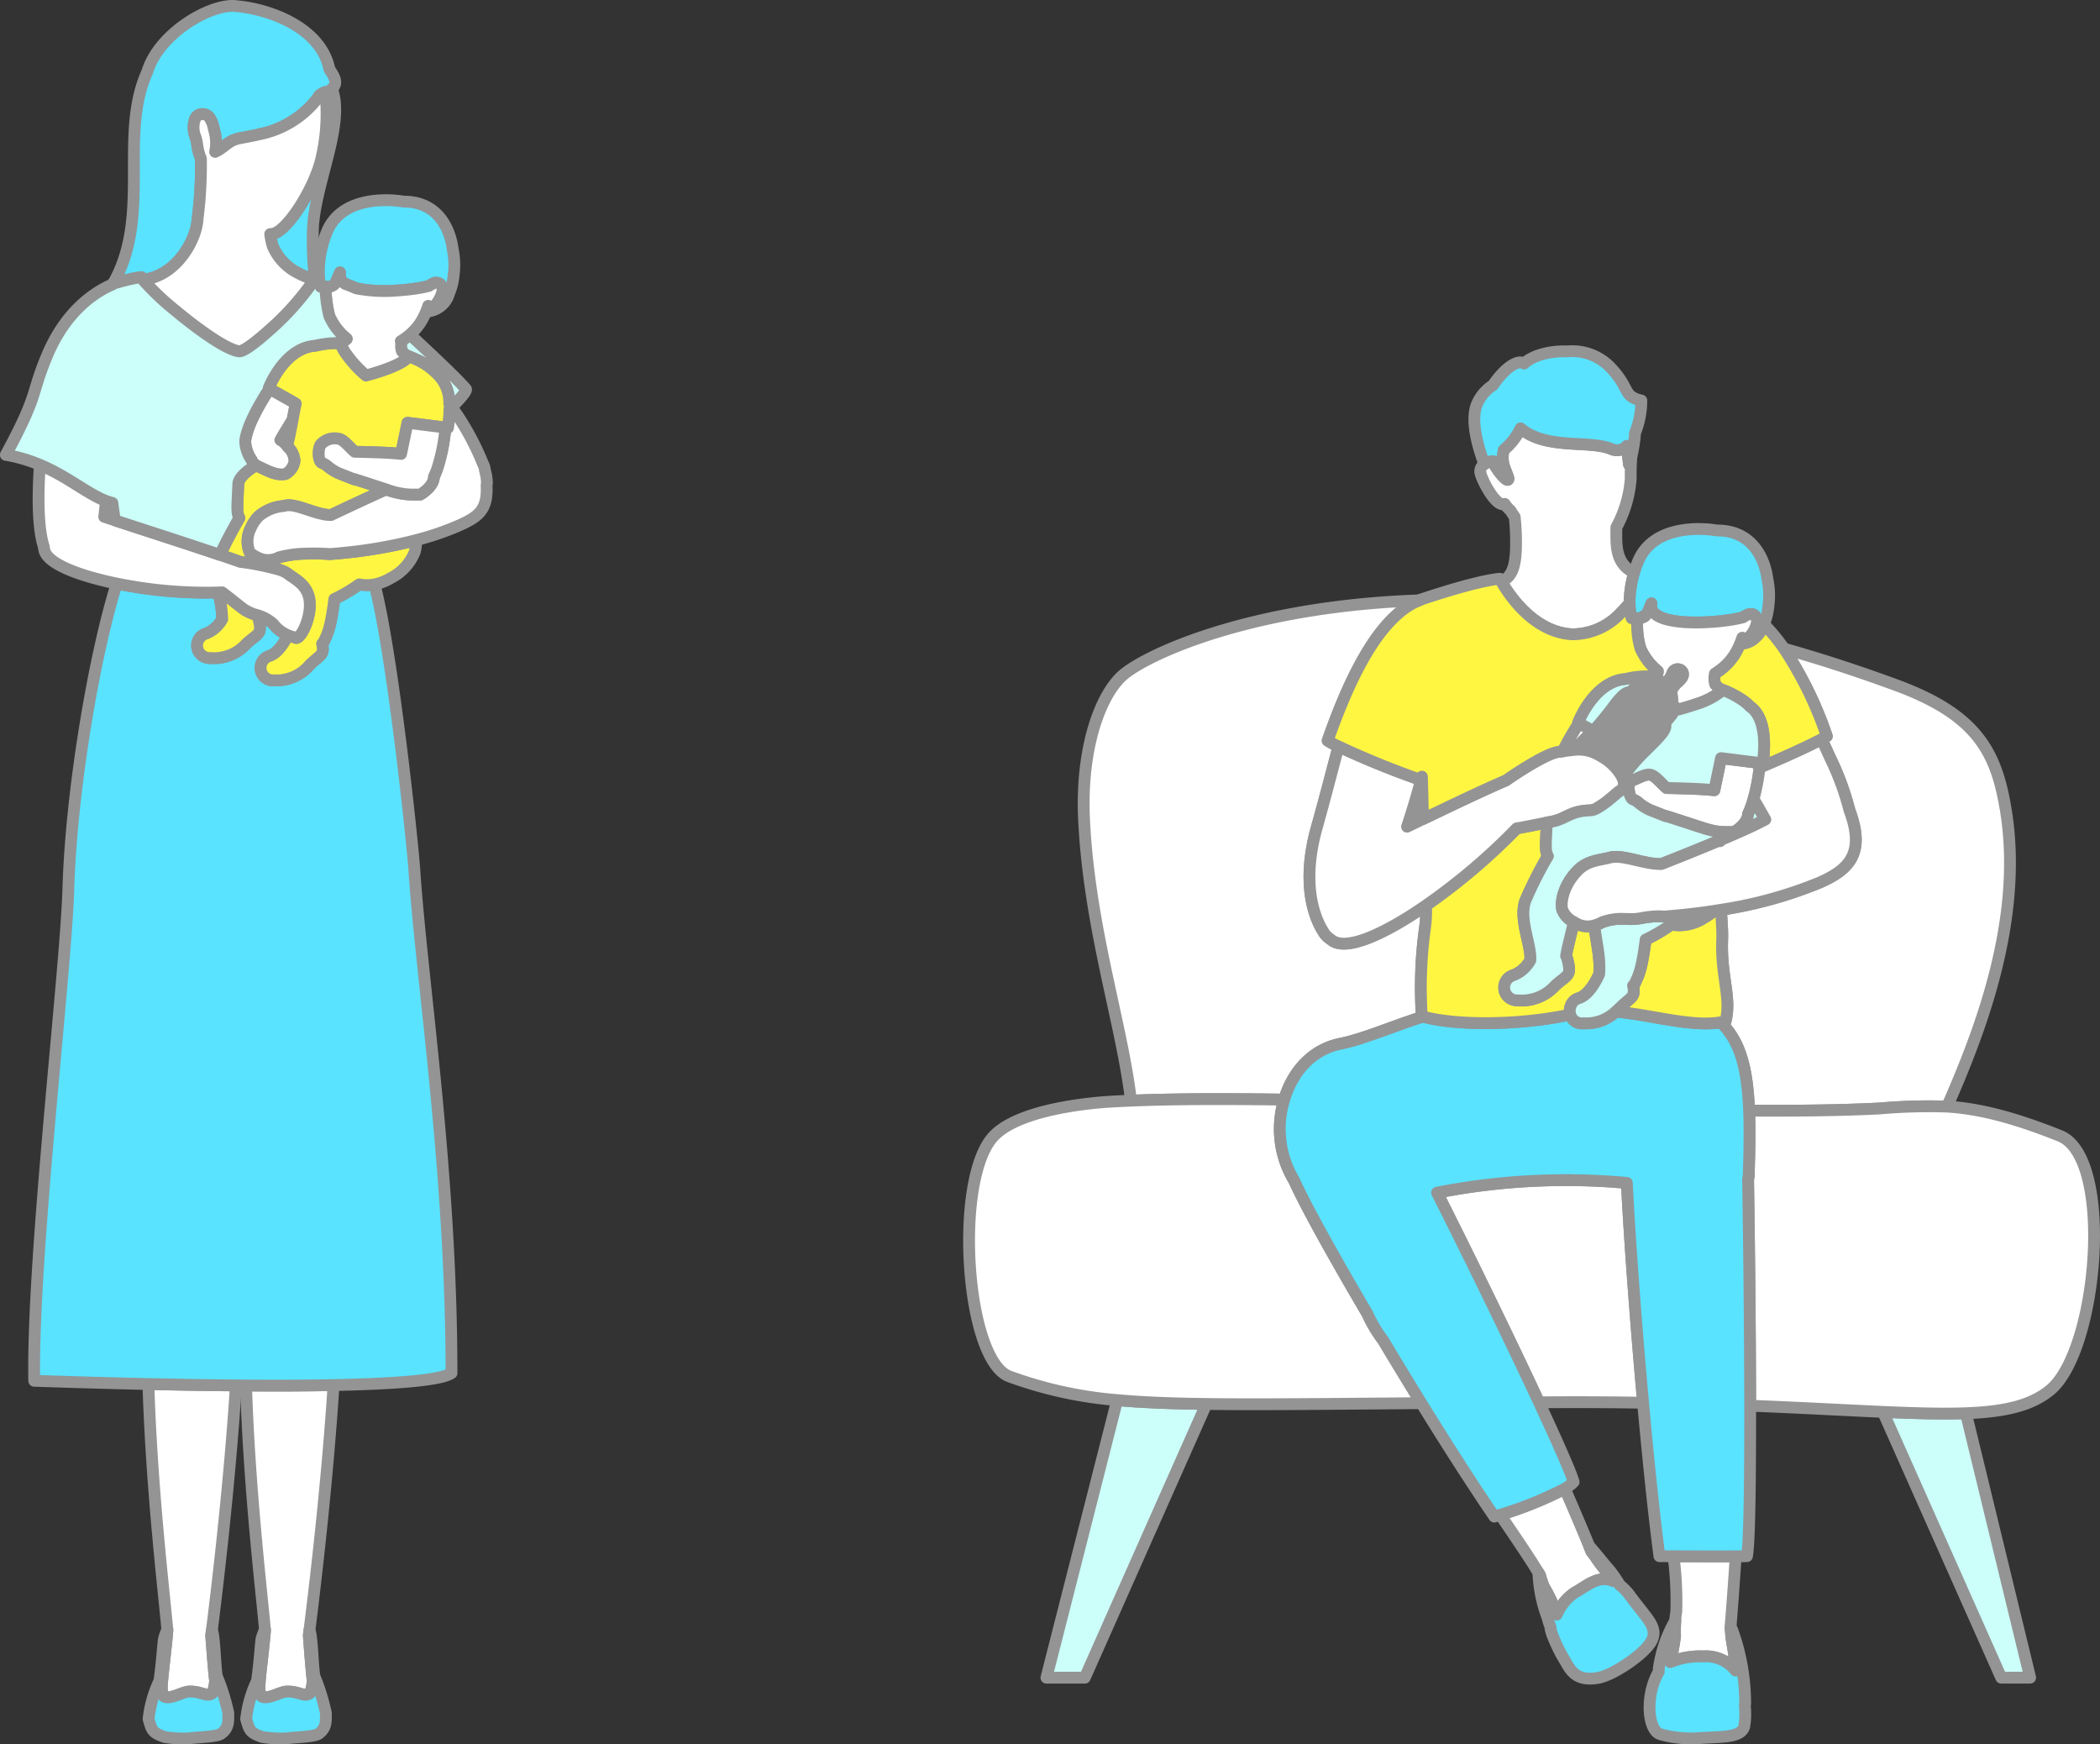 <svg id="sec01_box03_img" xmlns="http://www.w3.org/2000/svg" xmlns:xlink="http://www.w3.org/1999/xlink" width="258.162" height="214.41" viewBox="0 0 258.162 214.41">
  <rect x="0" y="0" width="258.162" height="214.41" fill="#333333" stroke="none"/>
  <defs>
    <clipPath id="clip-path">
      <rect id="長方形_42" data-name="長方形 42" width="258.162" height="214.41" fill="none"/>
    </clipPath>
  </defs>
  <g id="グループ_44" data-name="グループ 44" clip-path="url(#clip-path)">
    <path id="パス_463" data-name="パス 463" d="M13.031,61.571c-.082.7-.157,1.359-.224,1.955.375.125.822.273,1.321.436-.105-.677-.211-1.392-.308-2.143A6.7,6.7,0,0,1,13.031,61.571Z" fill="none" stroke="#949495" stroke-linecap="round" stroke-linejoin="round" stroke-width="1.452"/>
    <path id="パス_464" data-name="パス 464" d="M40.8,10.888c.509-.375.7-.984-.3-2.349C39.486,3.363,33.018,1.013,28.67.726,25.514.668,19.532,4.191,18.113,8.814c-3.571,7.881.561,17.679-4.208,26.054.115-.033.392-.111.745-.206.262-.083.44-.125.506-.139v.006a15.312,15.312,0,0,1,2.214-.457,2.14,2.14,0,0,0,.233.354c.334-.069.672-.148,1.012-.243,3.49-.977,5.557-4.937,5.676-7.249a52.767,52.767,0,0,0,.414-7.425,6.7,6.7,0,0,1-.485-1.929,6.275,6.275,0,0,0-.2-.775,3.043,3.043,0,0,1-.067-2.1.948.948,0,0,1,.6-.623,1.082,1.082,0,0,1,1.142.294,3.149,3.149,0,0,1,.547,1.246c.05.187.1.386.149.6a5.312,5.312,0,0,1,.061,2.447c1.132-.505,1.566-1.368,2.948-1.655.769-.159,1.65-.3,2.593-.527l.033-.03.029.015a11.963,11.963,0,0,0,7.07-4.494c.1-.317.47-.493.868-.667a23.657,23.657,0,0,1-.44,7.981c-.726,3.5-3.979,8.825-5.877,9.427-.148.03-.3.05-.447.066a8.884,8.884,0,0,0,.312,1.489,6.587,6.587,0,0,0,3.039,3.258,9.689,9.689,0,0,0,2.083.842c.013-.023.024-.045.036-.068a44.837,44.837,0,0,1-.222-6.413c.366-5.661,3.927-12.659,2.329-17" fill="#59e3ff"/>
    <path id="パス_465" data-name="パス 465" d="M40.8,10.888c.509-.375.7-.984-.3-2.349C39.486,3.363,33.018,1.013,28.67.726,25.514.668,19.532,4.191,18.113,8.814c-3.571,7.881.561,17.679-4.208,26.054.115-.033.392-.111.745-.206.262-.083.44-.125.506-.139v.006a15.312,15.312,0,0,1,2.214-.457,2.14,2.14,0,0,0,.233.354c.334-.069.672-.148,1.012-.243,3.49-.977,5.557-4.937,5.676-7.249a52.767,52.767,0,0,0,.414-7.425,6.7,6.7,0,0,1-.485-1.929,6.275,6.275,0,0,0-.2-.775,3.043,3.043,0,0,1-.067-2.1.948.948,0,0,1,.6-.623,1.082,1.082,0,0,1,1.142.294,3.149,3.149,0,0,1,.547,1.246c.05.187.1.386.149.6a5.312,5.312,0,0,1,.061,2.447c1.132-.505,1.566-1.368,2.948-1.655.769-.159,1.65-.3,2.593-.527l.033-.03.029.015a11.963,11.963,0,0,0,7.07-4.494c.1-.317.47-.493.868-.667a23.657,23.657,0,0,1-.44,7.981c-.726,3.5-3.979,8.825-5.877,9.427-.148.03-.3.05-.447.066a8.884,8.884,0,0,0,.312,1.489,6.587,6.587,0,0,0,3.039,3.258,9.689,9.689,0,0,0,2.083.842c.013-.023.024-.045.036-.068a44.837,44.837,0,0,1-.222-6.413C38.838,22.228,42.4,15.23,40.8,10.888Z" fill="none" stroke="#949495" stroke-linecap="round" stroke-linejoin="round" stroke-width="1.452"/>
    <path id="パス_466" data-name="パス 466" d="M39.548,19.288a23.657,23.657,0,0,0,.44-7.981c-.4.174-.764.35-.868.667a11.96,11.96,0,0,1-7.07,4.494l-.029-.015-.033.03c-.943.227-1.824.368-2.593.527-1.382.287-1.816,1.15-2.948,1.656a5.316,5.316,0,0,0-.061-2.448c-.05-.213-.1-.412-.149-.6a3.134,3.134,0,0,0-.547-1.246,1.082,1.082,0,0,0-1.142-.294.95.95,0,0,0-.6.623,3.049,3.049,0,0,0,.067,2.1,6.275,6.275,0,0,1,.2.775,6.716,6.716,0,0,0,.485,1.93,52.61,52.61,0,0,1-.414,7.424c-.119,2.312-2.186,6.272-5.676,7.249-.339.1-.677.174-1.012.243a31.126,31.126,0,0,0,3.948,3.752c2.844,2.372,6.339,4.855,7.842,5.011.509.053,1.935-1,3.534-2.43a33.175,33.175,0,0,0,5.731-6.389,9.659,9.659,0,0,1-2.083-.842,6.576,6.576,0,0,1-3.038-3.258,8.769,8.769,0,0,1-.313-1.489c.15-.016.3-.036.447-.066,1.9-.6,5.151-5.932,5.877-9.427" fill="#fff"/>
    <path id="パス_467" data-name="パス 467" d="M39.548,19.288a23.657,23.657,0,0,0,.44-7.981c-.4.174-.764.35-.868.667a11.96,11.96,0,0,1-7.07,4.494l-.029-.015-.033.03c-.943.227-1.824.368-2.593.527-1.382.287-1.816,1.15-2.948,1.656a5.316,5.316,0,0,0-.061-2.448c-.05-.213-.1-.412-.149-.6a3.134,3.134,0,0,0-.547-1.246,1.082,1.082,0,0,0-1.142-.294.95.95,0,0,0-.6.623,3.049,3.049,0,0,0,.067,2.1,6.275,6.275,0,0,1,.2.775,6.716,6.716,0,0,0,.485,1.93,52.61,52.61,0,0,1-.414,7.424c-.119,2.312-2.186,6.272-5.676,7.249-.339.1-.677.174-1.012.243a31.126,31.126,0,0,0,3.948,3.752c2.844,2.372,6.339,4.855,7.842,5.011.509.053,1.935-1,3.534-2.43a33.175,33.175,0,0,0,5.731-6.389,9.659,9.659,0,0,1-2.083-.842,6.576,6.576,0,0,1-3.038-3.258,8.769,8.769,0,0,1-.313-1.489c.15-.016.3-.036.447-.066C35.57,28.113,38.822,22.783,39.548,19.288Z" fill="none" stroke="#949495" stroke-linecap="round" stroke-linejoin="round" stroke-width="1.452"/>
    <path id="パス_468" data-name="パス 468" d="M29,170.3c-3.7-.032-7.381-.1-10.755-.171.368,12.581,1.894,25.453,2.326,30.179,0,.024,0,.05.007.074-.185,2.3-.616,5.536-.667,6.589-.011.22-.022.429-.032.632.061.423.141.826.273.915.7.471,2.361-.589,3.073-.581,1.5-.08,2.212.75,2.9.18a5.412,5.412,0,0,0,.318-1.516c-.159-1.371-.348-3.789-.479-5.577.024-.188.052-.4.082-.637.57-4.492,2.146-17.5,2.959-30.087" fill="#fff"/>
    <path id="パス_469" data-name="パス 469" d="M29,170.3c-3.7-.032-7.381-.1-10.755-.171.368,12.581,1.894,25.453,2.326,30.179,0,.024,0,.05.007.074-.185,2.3-.616,5.536-.667,6.589-.011.22-.022.429-.032.632.061.423.141.826.273.915.7.471,2.361-.589,3.073-.581,1.5-.08,2.212.75,2.9.18a5.412,5.412,0,0,0,.318-1.516c-.159-1.371-.348-3.789-.479-5.577.024-.188.052-.4.082-.637C26.616,195.9,28.192,182.89,29,170.3Z" fill="none" stroke="#949495" stroke-linecap="round" stroke-linejoin="round" stroke-width="1.452"/>
    <path id="パス_470" data-name="パス 470" d="M38.043,200.39c.571-4.5,2.15-17.53,2.962-30.131-3.369.067-7.051.078-10.753.053.378,12.524,1.891,25.3,2.322,30,0,.024,0,.05.007.074-.186,2.3-.617,5.536-.668,6.589-.011.22-.021.429-.032.632.062.423.142.826.274.915.7.471,2.36-.589,3.072-.582,1.5-.079,2.212.751,2.9.181a5.339,5.339,0,0,0,.318-1.516c-.159-1.371-.348-3.789-.478-5.578.024-.187.051-.4.081-.636" fill="#fff"/>
    <path id="パス_471" data-name="パス 471" d="M38.043,200.39c.571-4.5,2.15-17.53,2.962-30.131-3.369.067-7.051.078-10.753.053.378,12.524,1.891,25.3,2.322,30,0,.024,0,.05.007.074-.186,2.3-.617,5.536-.668,6.589-.011.22-.021.429-.032.632.062.423.142.826.274.915.7.471,2.36-.589,3.072-.582,1.5-.079,2.212.751,2.9.181a5.339,5.339,0,0,0,.318-1.516c-.159-1.371-.348-3.789-.478-5.578C37.986,200.839,38.013,200.625,38.043,200.39Z" fill="none" stroke="#949495" stroke-linecap="round" stroke-linejoin="round" stroke-width="1.452"/>
    <path id="パス_472" data-name="パス 472" d="M26.66,206.056c0-.032-.01-.064-.015-.094-.189-1.168-.226-3.54-.452-5.008a2.845,2.845,0,0,0-.148-.563c-.03.235-.057.449-.081.636.13,1.788.319,4.206.478,5.578a5.33,5.33,0,0,1-.318,1.515c-.683.571-1.394-.259-2.894-.18-.712-.008-2.373,1.052-3.073.581-.132-.089-.212-.492-.274-.914.011-.2.021-.413.032-.632.052-1.053.482-4.292.668-6.589l-.007-.075a6.908,6.908,0,0,0-.408,1.1c-.093.327-.225,2.786-.564,5.158l-.009.058a14.635,14.635,0,0,0-1.331,4.679c.4,1.383.448,1.683,1.986,2.215a14.352,14.352,0,0,0,3.171.153c.555-.127,3.2-.14,3.781-.573,1.012-.759.838-1.625.867-2.509a25.8,25.8,0,0,0-1.409-4.531" fill="#59e3ff"/>
    <path id="パス_473" data-name="パス 473" d="M26.66,206.056c0-.032-.01-.064-.015-.094-.189-1.168-.226-3.54-.452-5.008a2.845,2.845,0,0,0-.148-.563c-.03.235-.057.449-.081.636.13,1.788.319,4.206.478,5.578a5.33,5.33,0,0,1-.318,1.515c-.683.571-1.394-.259-2.894-.18-.712-.008-2.373,1.052-3.073.581-.132-.089-.212-.492-.274-.914.011-.2.021-.413.032-.632.052-1.053.482-4.292.668-6.589l-.007-.075a6.908,6.908,0,0,0-.408,1.1c-.093.327-.225,2.786-.564,5.158l-.009.058a14.635,14.635,0,0,0-1.331,4.679c.4,1.383.448,1.683,1.986,2.215a14.352,14.352,0,0,0,3.171.153c.555-.127,3.2-.14,3.781-.573,1.012-.759.838-1.625.867-2.509A25.8,25.8,0,0,0,26.66,206.056Z" fill="none" stroke="#949495" stroke-linecap="round" stroke-linejoin="round" stroke-width="1.452"/>
    <path id="パス_474" data-name="パス 474" d="M40.066,210.587a25.8,25.8,0,0,0-1.409-4.531l-.015-.094c-.188-1.168-.226-3.54-.452-5.008a2.845,2.845,0,0,0-.148-.563c-.03.235-.057.449-.081.636.131,1.788.319,4.206.478,5.578a5.33,5.33,0,0,1-.318,1.515c-.683.571-1.394-.259-2.894-.18-.712-.008-2.373,1.052-3.073.581-.132-.089-.212-.492-.274-.914.011-.2.021-.413.032-.632.052-1.053.483-4.293.668-6.59,0-.023-.005-.05-.007-.074a7.007,7.007,0,0,0-.408,1.1c-.093.327-.225,2.786-.564,5.158,0,.019-.006.039-.008.058a14.606,14.606,0,0,0-1.332,4.679c.4,1.383.448,1.683,1.987,2.215a14.34,14.34,0,0,0,3.17.153c.555-.127,3.2-.14,3.781-.573,1.013-.759.838-1.625.867-2.509" fill="#59e3ff"/>
    <path id="パス_475" data-name="パス 475" d="M40.066,210.587a25.8,25.8,0,0,0-1.409-4.531l-.015-.094c-.188-1.168-.226-3.54-.452-5.008a2.845,2.845,0,0,0-.148-.563c-.03.235-.057.449-.081.636.131,1.788.319,4.206.478,5.578a5.33,5.33,0,0,1-.318,1.515c-.683.571-1.394-.259-2.894-.18-.712-.008-2.373,1.052-3.073.581-.132-.089-.212-.492-.274-.914.011-.2.021-.413.032-.632.052-1.053.483-4.293.668-6.59,0-.023-.005-.05-.007-.074a7.007,7.007,0,0,0-.408,1.1c-.093.327-.225,2.786-.564,5.158,0,.019-.006.039-.008.058a14.606,14.606,0,0,0-1.332,4.679c.4,1.383.448,1.683,1.987,2.215a14.34,14.34,0,0,0,3.17.153c.555-.127,3.2-.14,3.781-.573C40.212,212.337,40.037,211.471,40.066,210.587Z" fill="none" stroke="#949495" stroke-linecap="round" stroke-linejoin="round" stroke-width="1.452"/>
    <path id="パス_476" data-name="パス 476" d="M50.936,106.916c-.228-3.421-2.74-27.053-4.9-35.072a4.956,4.956,0,0,1-1.872-.009,19.6,19.6,0,0,1-3.055,1.8c-.51,3.906-.845,4.239-1.417,5.516l-.091-.016c.32,1.42-.241,1.342-1.508,2.586A5.357,5.357,0,0,1,33.7,83.63a1.535,1.535,0,0,1-.614-2.988c1.136-.33,2-1.909,2.316-2.556A4.405,4.405,0,0,1,33.591,76.7a4.955,4.955,0,0,0-1.981-1.093,1.4,1.4,0,0,1,.128.315c.564,2.145.045,1.837-1.439,3.2a5.362,5.362,0,0,1-4.451,1.764,1.535,1.535,0,0,1-.513-3.007,3.979,3.979,0,0,0,1.987-1.773,13.082,13.082,0,0,0-.514-3.276,54.933,54.933,0,0,1-12.453-1.1c-2.577,8.1-5.577,24.817-5.954,37.6-.3,10.079-4.474,45.322-4.194,60.4,2.037.068,7.45.256,14.042.4,3.374.075,7.058.139,10.756.171l1.246.01c3.7.024,7.384.014,10.753-.054,7.348-.146,13.2-.562,14.5-1.473,0-24.773-3.657-48.17-4.57-61.87" fill="#59e3ff"/>
    <path id="パス_477" data-name="パス 477" d="M50.936,106.916c-.228-3.421-2.74-27.053-4.9-35.072a4.956,4.956,0,0,1-1.872-.009,19.6,19.6,0,0,1-3.055,1.8c-.51,3.906-.845,4.239-1.417,5.516l-.091-.016c.32,1.42-.241,1.342-1.508,2.586A5.357,5.357,0,0,1,33.7,83.63a1.535,1.535,0,0,1-.614-2.988c1.136-.33,2-1.909,2.316-2.556A4.405,4.405,0,0,1,33.591,76.7a4.955,4.955,0,0,0-1.981-1.093,1.4,1.4,0,0,1,.128.315c.564,2.145.045,1.837-1.439,3.2a5.362,5.362,0,0,1-4.451,1.764,1.535,1.535,0,0,1-.513-3.007,3.979,3.979,0,0,0,1.987-1.773,13.082,13.082,0,0,0-.514-3.276,54.933,54.933,0,0,1-12.453-1.1c-2.577,8.1-5.577,24.817-5.954,37.6-.3,10.079-4.474,45.322-4.194,60.4,2.037.068,7.45.256,14.042.4,3.374.075,7.058.139,10.756.171l1.246.01c3.7.024,7.384.014,10.753-.054,7.348-.146,13.2-.562,14.5-1.473C55.506,144.013,51.849,120.616,50.936,106.916Z" fill="none" stroke="#949495" stroke-linecap="round" stroke-linejoin="round" stroke-width="1.452"/>
    <path id="パス_478" data-name="パス 478" d="M35.343,54.872a5.041,5.041,0,0,1,.113-.717c.158-.622.34-1.61.518-2.565-.478.738-.984,1.566-1.509,2.492a2.7,2.7,0,0,1,.878.79" fill="#ccfff9"/>
    <path id="パス_479" data-name="パス 479" d="M35.343,54.872a5.041,5.041,0,0,1,.113-.717c.158-.622.34-1.61.518-2.565-.478.738-.984,1.566-1.509,2.492A2.7,2.7,0,0,1,35.343,54.872Z" fill="none" stroke="#949495" stroke-linecap="round" stroke-linejoin="round" stroke-width="1.452"/>
    <path id="パス_480" data-name="パス 480" d="M57.27,47.813c-1.047-1.234-4.407-4.4-6.882-6.687a8.207,8.207,0,0,1-1.015.748c-.006.057-.013.113-.018.168a2.138,2.138,0,0,0,.056,1.132,3.858,3.858,0,0,0,.8.689c.014-.02.03-.039.042-.059.278.107.569.229.86.364A7.92,7.92,0,0,1,53.559,45.8,4.847,4.847,0,0,1,55.224,49.6q.156.224.309.448c1.146-1.146,1.908-2.031,1.737-2.233" fill="#ccfff9"/>
    <path id="パス_481" data-name="パス 481" d="M57.27,47.813c-1.047-1.234-4.407-4.4-6.882-6.687a8.207,8.207,0,0,1-1.015.748c-.006.057-.013.113-.018.168a2.138,2.138,0,0,0,.056,1.132,3.858,3.858,0,0,0,.8.689c.014-.02.03-.039.042-.059.278.107.569.229.86.364A7.92,7.92,0,0,1,53.559,45.8,4.847,4.847,0,0,1,55.224,49.6q.156.224.309.448C56.679,48.9,57.441,48.015,57.27,47.813Z" fill="none" stroke="#949495" stroke-linecap="round" stroke-linejoin="round" stroke-width="1.452"/>
    <path id="パス_482" data-name="パス 482" d="M55.652,30.636c-.315-2.481-1.8-5.879-6.044-5.853-1.748-.31-7.441-.7-9.334,3.521a12.968,12.968,0,0,0-1.052,5.877c.012.125.026.248.044.368a5.033,5.033,0,0,0,.16.71c.226.005.42.009.589.008.116,0,.22,0,.313-.009a1.1,1.1,0,0,0,.7-.232,1.38,1.38,0,0,0,.3-.417l.017-.033c.127-.258.263-.608.453-1.085a1.31,1.31,0,0,0,.66,1.42c.414.144.847.315,1.29.517l.027.012a18.117,18.117,0,0,0,5.1.269,26.464,26.464,0,0,0,2.632-.3,11.129,11.129,0,0,0,1.244-.27,2.662,2.662,0,0,1,.415-.247.827.827,0,0,1,.933.012,1.07,1.07,0,0,1,.3.872c-.117.692-1.019,2.346-1.5,1.941a1.031,1.031,0,0,1-.248-.13c-.077.237-.164.475-.263.714a3.071,3.071,0,0,0,2.813-2.211,7.824,7.824,0,0,0,.579-2.381,9.338,9.338,0,0,0-.117-3.075" fill="#59e3ff"/>
    <path id="パス_483" data-name="パス 483" d="M55.652,30.636c-.315-2.481-1.8-5.879-6.044-5.853-1.748-.31-7.441-.7-9.334,3.521a12.968,12.968,0,0,0-1.052,5.877c.012.125.026.248.044.368a5.033,5.033,0,0,0,.16.71c.226.005.42.009.589.008.116,0,.22,0,.313-.009a1.1,1.1,0,0,0,.7-.232,1.38,1.38,0,0,0,.3-.417l.017-.033c.127-.258.263-.608.453-1.085a1.31,1.31,0,0,0,.66,1.42c.414.144.847.315,1.29.517l.027.012a18.117,18.117,0,0,0,5.1.269,26.464,26.464,0,0,0,2.632-.3,11.129,11.129,0,0,0,1.244-.27,2.662,2.662,0,0,1,.415-.247.827.827,0,0,1,.933.012,1.07,1.07,0,0,1,.3.872c-.117.692-1.019,2.346-1.5,1.941a1.031,1.031,0,0,1-.248-.13c-.077.237-.164.475-.263.714a3.071,3.071,0,0,0,2.813-2.211,7.824,7.824,0,0,0,.579-2.381A9.338,9.338,0,0,0,55.652,30.636Z" fill="none" stroke="#949495" stroke-linecap="round" stroke-linejoin="round" stroke-width="1.452"/>
    <path id="パス_484" data-name="パス 484" d="M54.1,34.9a.829.829,0,0,0-.933-.012,2.743,2.743,0,0,0-.415.247,11.383,11.383,0,0,1-1.244.271c-.749.126-1.665.234-2.632.3a18.173,18.173,0,0,1-5.1-.268l-.026-.013c-.442-.2-.876-.373-1.289-.516a1.307,1.307,0,0,1-.66-1.42c-.191.477-.326.827-.454,1.085l-.016.032a1.369,1.369,0,0,1-.3.417,1.081,1.081,0,0,1-.7.232c-.094.006-.2.009-.313.01a15.831,15.831,0,0,0,.472,3.613c.066.145.136.284.208.421A7.247,7.247,0,0,0,42.55,41.58l.093.072-.113.09c-.224.179-.436.36-.632.538,0,.011.005.022.008.033a4.343,4.343,0,0,0,.672,1.24,13.871,13.871,0,0,0,2.415,2.618s.57-.144,1.338-.386c1.354-.425,3.322-1.152,3.883-1.923a3.8,3.8,0,0,1-.8-.689,2.137,2.137,0,0,1-.056-1.132l-.088-.1.106-.065a8.2,8.2,0,0,0,1.015-.747,6.781,6.781,0,0,0,1.43-1.69,9.3,9.3,0,0,0,.56-1.134c.1-.239.186-.477.263-.713a1,1,0,0,0,.247.129c.486.405,1.388-1.248,1.505-1.941a1.074,1.074,0,0,0-.3-.872" fill="#fff"/>
    <path id="パス_485" data-name="パス 485" d="M54.1,34.9a.829.829,0,0,0-.933-.012,2.743,2.743,0,0,0-.415.247,11.383,11.383,0,0,1-1.244.271c-.749.126-1.665.234-2.632.3a18.173,18.173,0,0,1-5.1-.268l-.026-.013c-.442-.2-.876-.373-1.289-.516a1.307,1.307,0,0,1-.66-1.42c-.191.477-.326.827-.454,1.085l-.016.032a1.369,1.369,0,0,1-.3.417,1.081,1.081,0,0,1-.7.232c-.094.006-.2.009-.313.01a15.831,15.831,0,0,0,.472,3.613c.066.145.136.284.208.421A7.247,7.247,0,0,0,42.55,41.58l.093.072-.113.09c-.224.179-.436.36-.632.538,0,.011.005.022.008.033a4.343,4.343,0,0,0,.672,1.24,13.871,13.871,0,0,0,2.415,2.618s.57-.144,1.338-.386c1.354-.425,3.322-1.152,3.883-1.923a3.8,3.8,0,0,1-.8-.689,2.137,2.137,0,0,1-.056-1.132l-.088-.1.106-.065a8.2,8.2,0,0,0,1.015-.747,6.781,6.781,0,0,0,1.43-1.69,9.3,9.3,0,0,0,.56-1.134c.1-.239.186-.477.263-.713a1,1,0,0,0,.247.129c.486.405,1.388-1.248,1.505-1.941A1.074,1.074,0,0,0,54.1,34.9Z" fill="none" stroke="#949495" stroke-linecap="round" stroke-linejoin="round" stroke-width="1.452"/>
    <path id="パス_486" data-name="パス 486" d="M36.351,49.663l.014-.062-3.232-1.824c-1.107,1.713-2.771,4.506-2.986,6.461a4.378,4.378,0,0,0,.777,2.3,1.258,1.258,0,0,0,.555.666,2.11,2.11,0,0,0,.3.162c.873.375,2.074,1.126,3.2.943a.777.777,0,0,0,.277-.12,2.168,2.168,0,0,0,.971-1.592c-.025-.152-.052-.285-.082-.407a2.357,2.357,0,0,0-.744-1.249c-.02-.021-.04-.042-.059-.064a2.684,2.684,0,0,0-.878-.79c.525-.926,1.031-1.754,1.508-2.493.134-.718.264-1.417.378-1.927" fill="#fff"/>
    <path id="パス_487" data-name="パス 487" d="M36.351,49.663l.014-.062-3.232-1.824c-1.107,1.713-2.771,4.506-2.986,6.461a4.378,4.378,0,0,0,.777,2.3,1.258,1.258,0,0,0,.555.666,2.11,2.11,0,0,0,.3.162c.873.375,2.074,1.126,3.2.943a.777.777,0,0,0,.277-.12,2.168,2.168,0,0,0,.971-1.592c-.025-.152-.052-.285-.082-.407a2.357,2.357,0,0,0-.744-1.249c-.02-.021-.04-.042-.059-.064a2.684,2.684,0,0,0-.878-.79c.525-.926,1.031-1.754,1.508-2.493C36.107,50.872,36.237,50.173,36.351,49.663Z" fill="none" stroke="#949495" stroke-linecap="round" stroke-linejoin="round" stroke-width="1.452"/>
    <path id="パス_488" data-name="パス 488" d="M55.224,49.6A4.852,4.852,0,0,0,53.559,45.8a7.949,7.949,0,0,0-2.443-1.636c-.291-.135-.582-.257-.86-.363a.721.721,0,0,1-.043.058c-.56.771-2.529,1.5-3.883,1.923-.767.242-1.337.386-1.337.386a13.838,13.838,0,0,1-2.415-2.618,4.375,4.375,0,0,1-.673-1.24l-.008-.033c0-.019-.01-.038-.013-.056a5.523,5.523,0,0,0-1-.033,10.909,10.909,0,0,0-1.2.129c-.424.068-.771.145-.953.187a4.651,4.651,0,0,0-1.685.447c-2.306,1.1-3.613,3.825-3.934,4.572-.053.122-.08.193-.08.193l.1.057L36.365,49.6l-.014.062c-.114.51-.244,1.21-.377,1.928-.178.954-.36,1.942-.518,2.564a5.081,5.081,0,0,0-.113.718c.02.022.039.044.059.064a2.357,2.357,0,0,1,.744,1.249c.03.122.057.255.082.408a2.167,2.167,0,0,1-.97,1.591.77.77,0,0,1-.278.12c-1.123.183-2.323-.568-3.2-.943a2.212,2.212,0,0,1-.3-.161c-1.208.7-2.156,1.576-2.185,2.316-.1,2.637-.247,3.516.132,4.15-.73,1.266-1.769,3.2-2.359,4.519l-.1-.006.086.029c.951.322,1.8.616,2.485.861a31.688,31.688,0,0,1,4.812.969,5.745,5.745,0,0,1,.6.236,2.232,2.232,0,0,1,.407.239c.8.621,1.858,1.086,2.412,2.3.023.052.048.1.069.158.892,2.242-.905,5.815-1.519,5.419-.084-.054-.445-.107-.923-.3-.314.647-1.181,2.226-2.316,2.556A1.535,1.535,0,0,0,33.7,83.63a5.358,5.358,0,0,0,4.389-1.911c1.268-1.245,1.829-1.167,1.508-2.587l.092.016c.572-1.277.907-1.61,1.417-5.516a19.584,19.584,0,0,0,3.054-1.8,4.961,4.961,0,0,0,1.873.009,6.32,6.32,0,0,0,2-.783A6.173,6.173,0,0,0,50.99,67.84a6.857,6.857,0,0,0,.2-1.453c-1.265.335-2.7.658-4.305.941q-1.087.192-2.276.357c-1.276.175-2.639.322-4.088.429a24.662,24.662,0,0,0-2.922-.053,13.273,13.273,0,0,0-3.336.464q-.1.052-.192.1a2.892,2.892,0,0,1-2.541-.158,3.79,3.79,0,0,1-.842-.572,3.569,3.569,0,0,1,.147-3,4.7,4.7,0,0,1,.967-1.437A5.425,5.425,0,0,1,34.869,62.2c.057-.014.113-.027.168-.042,1.329-.353,3.785,1.155,5.65,1.154,0,0,1.915-.912,4.1-1.922.4-.184.8-.371,1.209-.556.5-.231,1.007-.459,1.49-.676-.371-.119-.8-.259-1.3-.425-.71-.233-1.575-.515-2.655-.856l-.01.032c-.3-.113-1.675-.665-1.919-.757a5.973,5.973,0,0,1-1.448-.949,2.775,2.775,0,0,0-.53-.293c-.557-.165-.551-1.773-.193-2.265a2.309,2.309,0,0,1,2.293-.687c.616.183,1.216,1.007,1.877,1.572.795.016,1.7.036,2.606.068l.558.022.153.006c.874.039,1.709.091,2.388.165.321-1.553.585-2.789.793-3.825l3.024.38.816.1.816.1.315.039a13.481,13.481,0,0,0,.18-2.267c.1-.094.191-.188.283-.28q-.153-.224-.309-.447" fill="#fff642"/>
    <path id="パス_489" data-name="パス 489" d="M55.224,49.6A4.852,4.852,0,0,0,53.559,45.8a7.949,7.949,0,0,0-2.443-1.636c-.291-.135-.582-.257-.86-.363a.721.721,0,0,1-.043.058c-.56.771-2.529,1.5-3.883,1.923-.767.242-1.337.386-1.337.386a13.838,13.838,0,0,1-2.415-2.618,4.375,4.375,0,0,1-.673-1.24l-.008-.033c0-.019-.01-.038-.013-.056a5.523,5.523,0,0,0-1-.033,10.909,10.909,0,0,0-1.2.129c-.424.068-.771.145-.953.187a4.651,4.651,0,0,0-1.685.447c-2.306,1.1-3.613,3.825-3.934,4.572-.053.122-.08.193-.08.193l.1.057L36.365,49.6l-.014.062c-.114.51-.244,1.21-.377,1.928-.178.954-.36,1.942-.518,2.564a5.081,5.081,0,0,0-.113.718c.02.022.039.044.059.064a2.357,2.357,0,0,1,.744,1.249c.03.122.057.255.082.408a2.167,2.167,0,0,1-.97,1.591.77.77,0,0,1-.278.12c-1.123.183-2.323-.568-3.2-.943a2.212,2.212,0,0,1-.3-.161c-1.208.7-2.156,1.576-2.185,2.316-.1,2.637-.247,3.516.132,4.15-.73,1.266-1.769,3.2-2.359,4.519l-.1-.006.086.029c.951.322,1.8.616,2.485.861a31.688,31.688,0,0,1,4.812.969,5.745,5.745,0,0,1,.6.236,2.232,2.232,0,0,1,.407.239c.8.621,1.858,1.086,2.412,2.3.023.052.048.1.069.158.892,2.242-.905,5.815-1.519,5.419-.084-.054-.445-.107-.923-.3-.314.647-1.181,2.226-2.316,2.556A1.535,1.535,0,0,0,33.7,83.63a5.358,5.358,0,0,0,4.389-1.911c1.268-1.245,1.829-1.167,1.508-2.587l.092.016c.572-1.277.907-1.61,1.417-5.516a19.584,19.584,0,0,0,3.054-1.8,4.961,4.961,0,0,0,1.873.009,6.32,6.32,0,0,0,2-.783A6.173,6.173,0,0,0,50.99,67.84a6.857,6.857,0,0,0,.2-1.453c-1.265.335-2.7.658-4.305.941q-1.087.192-2.276.357c-1.276.175-2.639.322-4.088.429a24.662,24.662,0,0,0-2.922-.053,13.273,13.273,0,0,0-3.336.464q-.1.052-.192.1a2.892,2.892,0,0,1-2.541-.158,3.79,3.79,0,0,1-.842-.572,3.569,3.569,0,0,1,.147-3,4.7,4.7,0,0,1,.967-1.437A5.425,5.425,0,0,1,34.869,62.2c.057-.014.113-.027.168-.042,1.329-.353,3.785,1.155,5.65,1.154,0,0,1.915-.912,4.1-1.922.4-.184.8-.371,1.209-.556.5-.231,1.007-.459,1.49-.676-.371-.119-.8-.259-1.3-.425-.71-.233-1.575-.515-2.655-.856l-.01.032c-.3-.113-1.675-.665-1.919-.757a5.973,5.973,0,0,1-1.448-.949,2.775,2.775,0,0,0-.53-.293c-.557-.165-.551-1.773-.193-2.265a2.309,2.309,0,0,1,2.293-.687c.616.183,1.216,1.007,1.877,1.572.795.016,1.7.036,2.606.068l.558.022.153.006c.874.039,1.709.091,2.388.165.321-1.553.585-2.789.793-3.825l3.024.38.816.1.816.1.315.039a13.481,13.481,0,0,0,.18-2.267c.1-.094.191-.188.283-.28Q55.38,49.822,55.224,49.6Z" fill="none" stroke="#949495" stroke-linecap="round" stroke-linejoin="round" stroke-width="1.452"/>
    <path id="パス_490" data-name="パス 490" d="M31.61,75.606a5.514,5.514,0,0,1-1.589-.686c-.335-.225-2.222-1.758-2.73-2.115q-.239.014-.483.024a13.043,13.043,0,0,1,.514,3.276,3.978,3.978,0,0,1-1.987,1.774,1.535,1.535,0,0,0,.514,3.006,5.356,5.356,0,0,0,4.45-1.764c1.484-1.363,2-1.054,1.439-3.2a1.435,1.435,0,0,0-.128-.315" fill="#fff642"/>
    <path id="パス_491" data-name="パス 491" d="M31.61,75.606a5.514,5.514,0,0,1-1.589-.686c-.335-.225-2.222-1.758-2.73-2.115q-.239.014-.483.024a13.043,13.043,0,0,1,.514,3.276,3.978,3.978,0,0,1-1.987,1.774,1.535,1.535,0,0,0,.514,3.006,5.356,5.356,0,0,0,4.45-1.764c1.484-1.363,2-1.054,1.439-3.2A1.435,1.435,0,0,0,31.61,75.606Z" fill="none" stroke="#949495" stroke-linecap="round" stroke-linejoin="round" stroke-width="1.452"/>
    <path id="パス_492" data-name="パス 492" d="M59.859,59.243a6.79,6.79,0,0,0-.243-1.437c-.006-.039-.011-.076-.017-.116a2.027,2.027,0,0,0-.238-.706,32.705,32.705,0,0,0-3.828-6.938c-.092.092-.186.186-.282.28a13.608,13.608,0,0,1-.18,2.267l-.316-.039a22.368,22.368,0,0,1-.971,4.957,10.268,10.268,0,0,1-.448,1.117c-.033,1.24-1.673,2.158-1.673,2.158l-.111,0c-.385.007-.709.009-1,0l-.107,0a9.521,9.521,0,0,1-2.959-.627c-.483.217-.986.445-1.491.676-.405.185-.812.372-1.209.556-2.186,1.01-4.1,1.922-4.1,1.922-1.865,0-4.322-1.507-5.651-1.154-.055.015-.111.028-.167.042a5.419,5.419,0,0,0-3.062,1.252,4.722,4.722,0,0,0-.968,1.437,3.573,3.573,0,0,0-.147,3,3.816,3.816,0,0,0,.842.572,2.892,2.892,0,0,0,2.541.158c.064-.029.128-.06.192-.1a13.273,13.273,0,0,1,3.336-.464,24.873,24.873,0,0,1,2.922.053c1.45-.107,2.812-.254,4.089-.429q1.188-.164,2.275-.358c1.6-.282,3.04-.605,4.305-.939a35.175,35.175,0,0,0,5.061-1.713c2.572-1.13,3.723-1.956,3.564-5.032a1.442,1.442,0,0,0,.039-.4" fill="#fff"/>
    <path id="パス_493" data-name="パス 493" d="M59.859,59.243a6.79,6.79,0,0,0-.243-1.437c-.006-.039-.011-.076-.017-.116a2.027,2.027,0,0,0-.238-.706,32.705,32.705,0,0,0-3.828-6.938c-.092.092-.186.186-.282.28a13.608,13.608,0,0,1-.18,2.267l-.316-.039a22.368,22.368,0,0,1-.971,4.957,10.268,10.268,0,0,1-.448,1.117c-.033,1.24-1.673,2.158-1.673,2.158l-.111,0c-.385.007-.709.009-1,0l-.107,0a9.521,9.521,0,0,1-2.959-.627c-.483.217-.986.445-1.491.676-.405.185-.812.372-1.209.556-2.186,1.01-4.1,1.922-4.1,1.922-1.865,0-4.322-1.507-5.651-1.154-.055.015-.111.028-.167.042a5.419,5.419,0,0,0-3.062,1.252,4.722,4.722,0,0,0-.968,1.437,3.573,3.573,0,0,0-.147,3,3.816,3.816,0,0,0,.842.572,2.892,2.892,0,0,0,2.541.158c.064-.029.128-.06.192-.1a13.273,13.273,0,0,1,3.336-.464,24.873,24.873,0,0,1,2.922.053c1.45-.107,2.812-.254,4.089-.429q1.188-.164,2.275-.358c1.6-.282,3.04-.605,4.305-.939a35.175,35.175,0,0,0,5.061-1.713c2.572-1.13,3.723-1.956,3.564-5.032A1.442,1.442,0,0,0,59.859,59.243Z" fill="none" stroke="#949495" stroke-linecap="round" stroke-linejoin="round" stroke-width="1.452"/>
    <path id="パス_494" data-name="パス 494" d="M53.939,52.451l-.816-.1-3.024-.38c-.208,1.036-.472,2.272-.793,3.825-.679-.074-1.514-.126-2.388-.165l-.153-.006-.558-.022c-.9-.032-1.811-.052-2.606-.069-.662-.564-1.261-1.388-1.878-1.571a2.308,2.308,0,0,0-2.292.687c-.358.492-.364,2.1.193,2.265a2.683,2.683,0,0,1,.529.293,6,6,0,0,0,1.449.949c.244.092,1.617.643,1.919.757l.01-.033c1.08.342,1.945.624,2.655.857.505.166.93.306,1.3.425a9.526,9.526,0,0,0,2.96.627l.107,0c.288.007.613,0,1,0l.111,0s1.641-.918,1.674-2.158a10.474,10.474,0,0,0,.448-1.117,22.38,22.38,0,0,0,.97-4.957Z" fill="#fff"/>
    <path id="パス_495" data-name="パス 495" d="M53.939,52.451l-.816-.1-3.024-.38c-.208,1.036-.472,2.272-.793,3.825-.679-.074-1.514-.126-2.388-.165l-.153-.006-.558-.022c-.9-.032-1.811-.052-2.606-.069-.662-.564-1.261-1.388-1.878-1.571a2.308,2.308,0,0,0-2.292.687c-.358.492-.364,2.1.193,2.265a2.683,2.683,0,0,1,.529.293,6,6,0,0,0,1.449.949c.244.092,1.617.643,1.919.757l.01-.033c1.08.342,1.945.624,2.655.857.505.166.93.306,1.3.425a9.526,9.526,0,0,0,2.96.627l.107,0c.288.007.613,0,1,0l.111,0s1.641-.918,1.674-2.158a10.474,10.474,0,0,0,.448-1.117,22.38,22.38,0,0,0,.97-4.957Z" fill="none" stroke="#949495" stroke-linecap="round" stroke-linejoin="round" stroke-width="1.452"/>
    <path id="パス_496" data-name="パス 496" d="M37.845,72.971c-.022-.055-.046-.106-.07-.158-.554-1.213-1.612-1.678-2.412-2.3a2.187,2.187,0,0,0-.406-.239,5.682,5.682,0,0,0-.6-.236,31.66,31.66,0,0,0-4.811-.969c-.685-.245-1.535-.539-2.485-.86l-.086-.03c-3.927-1.328-9.561-3.142-12.842-4.218-.5-.163-.946-.311-1.322-.436.068-.6.143-1.252.225-1.955-2.3-.874-4.684-2.993-8.137-4.443-.283,4.122-.214,7.937.481,10.06a3.246,3.246,0,0,0,.089.491c.442,1.64,4.223,3.1,8.891,4.055a54.876,54.876,0,0,0,12.453,1.1q.245-.011.483-.024c.508.357,2.394,1.89,2.73,2.115a5.514,5.514,0,0,0,1.589.686A4.955,4.955,0,0,1,33.591,76.7,4.4,4.4,0,0,0,35.4,78.086c.479.2.84.25.924.305.613.4,2.411-3.178,1.519-5.42" fill="#fff"/>
    <path id="パス_497" data-name="パス 497" d="M37.845,72.971c-.022-.055-.046-.106-.07-.158-.554-1.213-1.612-1.678-2.412-2.3a2.187,2.187,0,0,0-.406-.239,5.682,5.682,0,0,0-.6-.236,31.66,31.66,0,0,0-4.811-.969c-.685-.245-1.535-.539-2.485-.86l-.086-.03c-3.927-1.328-9.561-3.142-12.842-4.218-.5-.163-.946-.311-1.322-.436.068-.6.143-1.252.225-1.955-2.3-.874-4.684-2.993-8.137-4.443-.283,4.122-.214,7.937.481,10.06a3.246,3.246,0,0,0,.089.491c.442,1.64,4.223,3.1,8.891,4.055a54.876,54.876,0,0,0,12.453,1.1q.245-.011.483-.024c.508.357,2.394,1.89,2.73,2.115a5.514,5.514,0,0,0,1.589.686A4.955,4.955,0,0,1,33.591,76.7,4.4,4.4,0,0,0,35.4,78.086c.479.2.84.25.924.305C36.939,78.786,38.737,75.213,37.845,72.971Z" fill="none" stroke="#949495" stroke-linecap="round" stroke-linejoin="round" stroke-width="1.452"/>
    <path id="パス_498" data-name="パス 498" d="M40.7,39.3c-.072-.137-.142-.276-.208-.421a15.775,15.775,0,0,1-.472-3.613c-.17,0-.364,0-.589-.009a4.74,4.74,0,0,1-.161-.71c-.018-.119-.033-.242-.045-.368q-.213-.033-.435-.063c-.027.059-.058.121-.092.185-.012.023-.023.045-.036.068a33.208,33.208,0,0,1-5.731,6.388c-1.6,1.435-3.026,2.484-3.534,2.431-1.5-.156-5-2.639-7.842-5.012A31.065,31.065,0,0,1,17.6,34.426a2.142,2.142,0,0,1-.233-.355,15.45,15.45,0,0,0-2.214.457v-.005a5.062,5.062,0,0,0-.506.139c-.353.1-.63.173-.745.206l-.059.017c0,.023,0,.05,0,.075-1.968.829-5.673,3.076-8.042,8.723-2.064,4.924-.953,4.606-5.082,12.23a18.6,18.6,0,0,1,4.169,1.214c3.452,1.45,5.841,3.569,8.136,4.443a6.77,6.77,0,0,0,.789.249c.1.75.2,1.465.308,2.143,3.282,1.075,8.915,2.889,12.842,4.218l.1.006c.59-1.323,1.629-3.254,2.359-4.52-.379-.633-.233-1.513-.131-4.15.028-.739.976-1.613,2.184-2.316a1.257,1.257,0,0,1-.554-.667,4.366,4.366,0,0,1-.778-2.3c.215-1.955,1.88-4.747,2.987-6.461l-.1-.056s.027-.072.08-.194c.321-.747,1.628-3.476,3.934-4.571a4.611,4.611,0,0,1,1.685-.447c.182-.043.53-.119.953-.187a10.664,10.664,0,0,1,1.2-.13,5.523,5.523,0,0,1,1,.033c0,.018.009.038.014.056.2-.178.408-.358.632-.538.008-.052.015-.1.019-.161A7.25,7.25,0,0,1,40.7,39.3" fill="#ccfff9"/>
    <path id="パス_499" data-name="パス 499" d="M40.7,39.3c-.072-.137-.142-.276-.208-.421a15.775,15.775,0,0,1-.472-3.613c-.17,0-.364,0-.589-.009a4.74,4.74,0,0,1-.161-.71c-.018-.119-.033-.242-.045-.368q-.213-.033-.435-.063c-.027.059-.058.121-.092.185-.012.023-.023.045-.036.068a33.208,33.208,0,0,1-5.731,6.388c-1.6,1.435-3.026,2.484-3.534,2.431-1.5-.156-5-2.639-7.842-5.012A31.065,31.065,0,0,1,17.6,34.426a2.142,2.142,0,0,1-.233-.355,15.45,15.45,0,0,0-2.214.457v-.005a5.062,5.062,0,0,0-.506.139c-.353.1-.63.173-.745.206l-.059.017c0,.023,0,.05,0,.075-1.968.829-5.673,3.076-8.042,8.723-2.064,4.924-.953,4.606-5.082,12.23a18.6,18.6,0,0,1,4.169,1.214c3.452,1.45,5.841,3.569,8.136,4.443a6.77,6.77,0,0,0,.789.249c.1.75.2,1.465.308,2.143,3.282,1.075,8.915,2.889,12.842,4.218l.1.006c.59-1.323,1.629-3.254,2.359-4.52-.379-.633-.233-1.513-.131-4.15.028-.739.976-1.613,2.184-2.316a1.257,1.257,0,0,1-.554-.667,4.366,4.366,0,0,1-.778-2.3c.215-1.955,1.88-4.747,2.987-6.461l-.1-.056s.027-.072.08-.194c.321-.747,1.628-3.476,3.934-4.571a4.611,4.611,0,0,1,1.685-.447c.182-.043.53-.119.953-.187a10.664,10.664,0,0,1,1.2-.13,5.523,5.523,0,0,1,1,.033c0,.018.009.038.014.056.2-.178.408-.358.632-.538.008-.052.015-.1.019-.161A7.25,7.25,0,0,1,40.7,39.3Z" fill="none" stroke="#949495" stroke-linecap="round" stroke-linejoin="round" stroke-width="1.452"/>
    <path id="パス_500" data-name="パス 500" d="M157.873,135.171c.985-3.334,3.333-6.151,6.932-6.871,2.754-.552,6.3-2.1,10.13-3.327l-.151-.041a53.52,53.52,0,0,1,.406-10.959,14.362,14.362,0,0,0,.115-2.679c-4.931,3.411-9.544,5.563-11.449,4.375a2.442,2.442,0,0,1-.3-.222,2.716,2.716,0,0,1-.849-.874c-1.534-2.4-2.549-6.716-.838-12.825,1.165-4.161,2-7.462,2.679-9.994a9.991,9.991,0,0,1-1.334-.714c1.955-5.53,5.381-14.149,10.464-16.875.12-.064.251-.126.386-.186.023-.03.045-.062.069-.09l.243-.084c-20.171.712-32.71,6.334-36.086,8.979-2.87,2.249-5.464,8.919-5.02,18.016.65,13.3,4.692,25.207,5.766,34.5,5.317-.22,11.767-.229,18.835-.125" fill="#fff"/>
    <path id="パス_501" data-name="パス 501" d="M157.873,135.171c.985-3.334,3.333-6.151,6.932-6.871,2.754-.552,6.3-2.1,10.13-3.327l-.151-.041a53.52,53.52,0,0,1,.406-10.959,14.362,14.362,0,0,0,.115-2.679c-4.931,3.411-9.544,5.563-11.449,4.375a2.442,2.442,0,0,1-.3-.222,2.716,2.716,0,0,1-.849-.874c-1.534-2.4-2.549-6.716-.838-12.825,1.165-4.161,2-7.462,2.679-9.994a9.991,9.991,0,0,1-1.334-.714c1.955-5.53,5.381-14.149,10.464-16.875.12-.064.251-.126.386-.186.023-.03.045-.062.069-.09l.243-.084c-20.171.712-32.71,6.334-36.086,8.979-2.87,2.249-5.464,8.919-5.02,18.016.65,13.3,4.692,25.207,5.766,34.5C144.355,135.076,150.8,135.067,157.873,135.171Z" fill="none" stroke="#949495" stroke-linecap="round" stroke-linejoin="round" stroke-width="1.452"/>
    <path id="パス_502" data-name="パス 502" d="M223.947,90.873c.313.678.662,1.442,1.055,2.306a33.536,33.536,0,0,1,2.368,6.448c1.961,5.208-.015,7.252-3.657,8.852a52.3,52.3,0,0,1-12.148,3.357c.1,1.465.188,2.826.156,3.558-.2,4.636,1.156,7.147.406,10.147-.194.048-.394.087-.6.121,2.338,2.295,3.275,5.443,3.492,10.863,6,.036,11.481-.032,16.089-.271a69.106,69.106,0,0,1,8.257-.228c4.026-9.149,9.4-22.957,7.234-36.353-1.17-7.254-3.533-11.8-13.566-15.478q-7.088-2.6-13.716-4.461A46.6,46.6,0,0,1,224.576,90.5a5.534,5.534,0,0,1-.629.374" fill="#fff"/>
    <path id="パス_503" data-name="パス 503" d="M223.947,90.873c.313.678.662,1.442,1.055,2.306a33.536,33.536,0,0,1,2.368,6.448c1.961,5.208-.015,7.252-3.657,8.852a52.3,52.3,0,0,1-12.148,3.357c.1,1.465.188,2.826.156,3.558-.2,4.636,1.156,7.147.406,10.147-.194.048-.394.087-.6.121,2.338,2.295,3.275,5.443,3.492,10.863,6,.036,11.481-.032,16.089-.271a69.106,69.106,0,0,1,8.257-.228c4.026-9.149,9.4-22.957,7.234-36.353-1.17-7.254-3.533-11.8-13.566-15.478q-7.088-2.6-13.716-4.461A46.6,46.6,0,0,1,224.576,90.5,5.534,5.534,0,0,1,223.947,90.873Z" fill="none" stroke="#949495" stroke-linecap="round" stroke-linejoin="round" stroke-width="1.452"/>
    <path id="パス_504" data-name="パス 504" d="M174.692,95.882c-.429,1.64-.989,3.55-1.715,5.738l1.98-.955c-.068-1.362-.088-3.073-.142-4.743l-.123-.04" fill="#ccfff9"/>
    <path id="パス_505" data-name="パス 505" d="M174.692,95.882c-.429,1.64-.989,3.55-1.715,5.738l1.98-.955c-.068-1.362-.088-3.073-.142-4.743Z" fill="none" stroke="#949495" stroke-linecap="round" stroke-linejoin="round" stroke-width="1.452"/>
    <path id="パス_506" data-name="パス 506" d="M128.641,206.224h4.721L148.3,172.585c-4.436-.058-7.948-.2-10.96-.476Z" fill="#ccfff9"/>
    <path id="パス_507" data-name="パス 507" d="M128.641,206.224h4.721L148.3,172.585c-4.436-.058-7.948-.2-10.96-.476Z" fill="none" stroke="#949495" stroke-linecap="round" stroke-linejoin="round" stroke-width="1.452"/>
    <path id="パス_508" data-name="パス 508" d="M231.488,173.553l14.532,32.671h3.557l-7.9-32.506c-2.809.1-6.159.013-10.184-.165" fill="#ccfff9"/>
    <path id="パス_509" data-name="パス 509" d="M231.488,173.553l14.532,32.671h3.557l-7.9-32.506C238.863,173.823,235.513,173.731,231.488,173.553Z" fill="none" stroke="#949495" stroke-linecap="round" stroke-linejoin="round" stroke-width="1.452"/>
    <path id="パス_510" data-name="パス 510" d="M168.1,161.481c-.656-1.113-1.295-2.207-1.912-3.273-3.27-5.647-5.917-10.491-7.1-13.119a12.241,12.241,0,0,1-1.209-9.918c-7.068-.1-13.518-.1-18.835.124-.875.037-1.721.079-2.532.127-2.153.127-11.113.857-14.329,4.208-4.991,5.2-3.507,27.646,1.93,29.575a50.2,50.2,0,0,0,13.236,2.9c3.013.277,6.525.418,10.961.476,6.435.084,14.814-.005,26.432-.1-1.581-2.557-3.17-5.172-4.7-7.736a16.511,16.511,0,0,1-1.937-3.264" fill="#fff"/>
    <path id="パス_511" data-name="パス 511" d="M168.1,161.481c-.656-1.113-1.295-2.207-1.912-3.273-3.27-5.647-5.917-10.491-7.1-13.119a12.241,12.241,0,0,1-1.209-9.918c-7.068-.1-13.518-.1-18.835.124-.875.037-1.721.079-2.532.127-2.153.127-11.113.857-14.329,4.208-4.991,5.2-3.507,27.646,1.93,29.575a50.2,50.2,0,0,0,13.236,2.9c3.013.277,6.525.418,10.961.476,6.435.084,14.814-.005,26.432-.1-1.581-2.557-3.17-5.172-4.7-7.736A16.511,16.511,0,0,1,168.1,161.481Z" fill="none" stroke="#949495" stroke-linecap="round" stroke-linejoin="round" stroke-width="1.452"/>
    <path id="パス_512" data-name="パス 512" d="M253.225,139.616c-6.261-2.5-10.358-3.371-13.857-3.59a69.117,69.117,0,0,0-8.257.228c-4.608.239-10.085.307-16.088.271.092,2.266.056,4.929-.055,8.093a.61.61,0,0,1-.071.267c.065,3.985.126,8.7.173,13.584.047,4.8.079,9.756.086,14.327,6.426.252,11.808.558,16.332.758,4.025.177,7.375.27,10.185.165,4.8-.18,8.026-.936,10.349-2.838,5.9-4.83,7.932-28.576,1.2-31.265" fill="#fff"/>
    <path id="パス_513" data-name="パス 513" d="M253.225,139.616c-6.261-2.5-10.358-3.371-13.857-3.59a69.117,69.117,0,0,0-8.257.228c-4.608.239-10.085.307-16.088.271.092,2.266.056,4.929-.055,8.093a.61.61,0,0,1-.071.267c.065,3.985.126,8.7.173,13.584.047,4.8.079,9.756.086,14.327,6.426.252,11.808.558,16.332.758,4.025.177,7.375.27,10.185.165,4.8-.18,8.026-.936,10.349-2.838C257.921,166.051,259.954,142.3,253.225,139.616Z" fill="none" stroke="#949495" stroke-linecap="round" stroke-linejoin="round" stroke-width="1.452"/>
    <path id="パス_514" data-name="パス 514" d="M200,145.407a82.226,82.226,0,0,0-23.33,1.2c1.705,3.379,3.628,7.258,5.55,11.19,2.49,5.1,4.977,10.281,6.981,14.58l1.4-.008c4.056-.022,7.847,0,11.4.06-.42-4.624-.818-9.429-1.159-14-.353-4.742-.646-9.235-.837-13.017" fill="#fff"/>
    <path id="パス_515" data-name="パス 515" d="M200,145.407a82.226,82.226,0,0,0-23.33,1.2c1.705,3.379,3.628,7.258,5.55,11.19,2.49,5.1,4.977,10.281,6.981,14.58l1.4-.008c4.056-.022,7.847,0,11.4.06-.42-4.624-.818-9.429-1.159-14C200.484,153.682,200.191,149.189,200,145.407Z" fill="none" stroke="#949495" stroke-linecap="round" stroke-linejoin="round" stroke-width="1.452"/>
    <path id="パス_516" data-name="パス 516" d="M212.741,200.046l0-.035c.129-1.574.38-4.765.635-8.7-2.1.011-5.564,0-7.641-.008a43.085,43.085,0,0,1,.34,6.849,7.284,7.284,0,0,0-.126,1.033c-.037.548-.056,1.231-.033,1.922a27.186,27.186,0,0,1-.591,3.2,9.964,9.964,0,0,1,4.073-.7,4.662,4.662,0,0,1,3.962,1.743c-.087-2.109-.435-3.162-.546-4.44-.028-.317-.053-.6-.076-.87" fill="#fff"/>
    <path id="パス_517" data-name="パス 517" d="M212.741,200.046l0-.035c.129-1.574.38-4.765.635-8.7-2.1.011-5.564,0-7.641-.008a43.085,43.085,0,0,1,.34,6.849,7.284,7.284,0,0,0-.126,1.033c-.037.548-.056,1.231-.033,1.922a27.186,27.186,0,0,1-.591,3.2,9.964,9.964,0,0,1,4.073-.7,4.662,4.662,0,0,1,3.962,1.743c-.087-2.109-.435-3.162-.546-4.44C212.789,200.6,212.764,200.311,212.741,200.046Z" fill="none" stroke="#949495" stroke-linecap="round" stroke-linejoin="round" stroke-width="1.452"/>
    <path id="パス_518" data-name="パス 518" d="M196.337,191.682c-.277-.412-.5-.722-.694-.961-.085-.206-.175-.424-.269-.65-.763-1.843-1.8-4.311-3.006-7.074a45.852,45.852,0,0,1-7.94,3.207c2.017,2.954,3.753,5.531,4.694,7.1.072.119.14.234.2.341a12.038,12.038,0,0,0,.465,1.394,18.315,18.315,0,0,1,1.59,3.435,6.208,6.208,0,0,1,2.205-2.7c1.317-.68,2.869-2.253,4.771-1.406-.8-1.168-1.442-1.825-2.018-2.684" fill="#fff"/>
    <path id="パス_519" data-name="パス 519" d="M196.337,191.682c-.277-.412-.5-.722-.694-.961-.085-.206-.175-.424-.269-.65-.763-1.843-1.8-4.311-3.006-7.074a45.852,45.852,0,0,1-7.94,3.207c2.017,2.954,3.753,5.531,4.694,7.1.072.119.14.234.2.341a12.038,12.038,0,0,0,.465,1.394,18.315,18.315,0,0,1,1.59,3.435,6.208,6.208,0,0,1,2.205-2.7c1.317-.68,2.869-2.253,4.771-1.406C197.554,193.2,196.913,192.541,196.337,191.682Z" fill="none" stroke="#949495" stroke-linecap="round" stroke-linejoin="round" stroke-width="1.452"/>
    <path id="パス_520" data-name="パス 520" d="M214.5,209.719a1.909,1.909,0,0,0,.04-.385,26.459,26.459,0,0,0-1.566-8.9,3.166,3.166,0,0,0-.228-.425l0,.035c.023.265.048.553.076.87.111,1.278.459,2.331.546,4.44a4.658,4.658,0,0,0-3.962-1.743,9.941,9.941,0,0,0-4.072.7,26.949,26.949,0,0,0,.59-3.2c-.023-.692,0-1.374.034-1.923a16.476,16.476,0,0,0-2.039,5.946c0,.1.005.229,0,.366-1.685,2.842-1.386,7.248.232,7.69a13.841,13.841,0,0,0,4.669.467c3.027-.186,5.15-.045,5.6-1.4a8.882,8.882,0,0,0,.077-2.534" fill="#59e3ff"/>
    <path id="パス_521" data-name="パス 521" d="M214.5,209.719a1.909,1.909,0,0,0,.04-.385,26.459,26.459,0,0,0-1.566-8.9,3.166,3.166,0,0,0-.228-.425l0,.035c.023.265.048.553.076.87.111,1.278.459,2.331.546,4.44a4.658,4.658,0,0,0-3.962-1.743,9.941,9.941,0,0,0-4.072.7,26.949,26.949,0,0,0,.59-3.2c-.023-.692,0-1.374.034-1.923a16.476,16.476,0,0,0-2.039,5.946c0,.1.005.229,0,.366-1.685,2.842-1.386,7.248.232,7.69a13.841,13.841,0,0,0,4.669.467c3.027-.186,5.15-.045,5.6-1.4A8.882,8.882,0,0,0,214.5,209.719Z" fill="none" stroke="#949495" stroke-linecap="round" stroke-linejoin="round" stroke-width="1.452"/>
    <path id="パス_522" data-name="パス 522" d="M200.46,196.251a7.122,7.122,0,0,0-1.331-1.415,16.58,16.58,0,0,0-1.217-1.77c-.788-.892-1.782-2.191-2.537-2.995l.268.65c.192.239.418.548.694.961.577.859,1.218,1.515,2.018,2.684-1.9-.847-3.454.726-4.77,1.406a6.194,6.194,0,0,0-2.205,2.7,18.315,18.315,0,0,0-1.59-3.435,11.85,11.85,0,0,1-.465-1.394c-.062-.107-.131-.222-.2-.342a17.2,17.2,0,0,0,1.13,5.565,7.28,7.28,0,0,0,.366,1.148c-.135.393,1,2.87,1.585,3.807.758,1.213,1.28,2.949,4.267,2.425,1.9-.333,5.917-3.06,6.619-4.664s-.6-2.583-2.63-5.331" fill="#59e3ff"/>
    <path id="パス_523" data-name="パス 523" d="M200.46,196.251a7.122,7.122,0,0,0-1.331-1.415,16.58,16.58,0,0,0-1.217-1.77c-.788-.892-1.782-2.191-2.537-2.995l.268.65c.192.239.418.548.694.961.577.859,1.218,1.515,2.018,2.684-1.9-.847-3.454.726-4.77,1.406a6.194,6.194,0,0,0-2.205,2.7,18.315,18.315,0,0,0-1.59-3.435,11.85,11.85,0,0,1-.465-1.394c-.062-.107-.131-.222-.2-.342a17.2,17.2,0,0,0,1.13,5.565,7.28,7.28,0,0,0,.366,1.148c-.135.393,1,2.87,1.585,3.807.758,1.213,1.28,2.949,4.267,2.425,1.9-.333,5.917-3.06,6.619-4.664S202.491,199,200.46,196.251Z" fill="none" stroke="#949495" stroke-linecap="round" stroke-linejoin="round" stroke-width="1.452"/>
    <path id="パス_524" data-name="パス 524" d="M215.155,172.795c-.006-4.57-.038-9.527-.084-14.327-.047-4.88-.109-9.6-.173-13.584a.609.609,0,0,0,.07-.266c.111-3.165.146-5.828.055-8.094-.217-5.42-1.154-8.567-3.492-10.862-3.568.6-8.477-.9-12.887-1.317a5.28,5.28,0,0,1-3.957,1.441,1.5,1.5,0,0,1-1.652-1.07c-6.62,1.4-14.187,1.322-18.1.256-3.828,1.229-7.376,2.776-10.13,3.327-3.6.72-5.947,3.537-6.932,6.871a12.243,12.243,0,0,0,1.209,9.919c1.185,2.628,3.833,7.472,7.1,13.119.617,1.065,1.256,2.16,1.911,3.273a16.612,16.612,0,0,0,1.937,3.264c1.533,2.564,3.122,5.179,4.7,7.736,3.2,5.181,6.373,10.128,8.978,13.944,0,0,.268-.08.714-.222a45.921,45.921,0,0,0,7.94-3.206,4.852,4.852,0,0,0,1.088-.834c-.33-1.173-1.982-4.911-4.255-9.788-2-4.3-4.491-9.484-6.982-14.58-1.921-3.932-3.844-7.811-5.549-11.19a82.224,82.224,0,0,1,23.33-1.2c.191,3.782.483,8.275.837,13.017.341,4.574.739,9.379,1.159,14,.662,7.28,1.378,14.109,2.013,18.869l1.728.008c2.078.008,5.546.018,7.641.007.593,0,1.077-.008,1.387-.015.305-1.566.4-9.24.39-18.5" fill="#59e3ff"/>
    <path id="パス_525" data-name="パス 525" d="M215.155,172.795c-.006-4.57-.038-9.527-.084-14.327-.047-4.88-.109-9.6-.173-13.584a.609.609,0,0,0,.07-.266c.111-3.165.146-5.828.055-8.094-.217-5.42-1.154-8.567-3.492-10.862-3.568.6-8.477-.9-12.887-1.317a5.28,5.28,0,0,1-3.957,1.441,1.5,1.5,0,0,1-1.652-1.07c-6.62,1.4-14.187,1.322-18.1.256-3.828,1.229-7.376,2.776-10.13,3.327-3.6.72-5.947,3.537-6.932,6.871a12.243,12.243,0,0,0,1.209,9.919c1.185,2.628,3.833,7.472,7.1,13.119.617,1.065,1.256,2.16,1.911,3.273a16.612,16.612,0,0,0,1.937,3.264c1.533,2.564,3.122,5.179,4.7,7.736,3.2,5.181,6.373,10.128,8.978,13.944,0,0,.268-.08.714-.222a45.921,45.921,0,0,0,7.94-3.206,4.852,4.852,0,0,0,1.088-.834c-.33-1.173-1.982-4.911-4.255-9.788-2-4.3-4.491-9.484-6.982-14.58-1.921-3.932-3.844-7.811-5.549-11.19a82.224,82.224,0,0,1,23.33-1.2c.191,3.782.483,8.275.837,13.017.341,4.574.739,9.379,1.159,14,.662,7.28,1.378,14.109,2.013,18.869l1.728.008c2.078.008,5.546.018,7.641.007.593,0,1.077-.008,1.387-.015C215.07,189.73,215.167,182.056,215.155,172.795Z" fill="none" stroke="#949495" stroke-linecap="round" stroke-linejoin="round" stroke-width="1.452"/>
    <path id="パス_526" data-name="パス 526" d="M198.722,66.69c-.025-.509-.028-1.145-.015-1.869a14.824,14.824,0,0,0,1.767-5.986c-.026-.931.022-1.823.076-2.684a8.383,8.383,0,0,1-.286.957s-.169-1.271-.272-2.3a1.625,1.625,0,0,1-1.868.4c-2.73-1.157-8,.134-11.2-2.549-.01.026-.028.063-.05.108a7.86,7.86,0,0,1-2.009,2.531,3.613,3.613,0,0,0-.029,1.807c.009.035.018.071.029.106.216.723.667,1.6.551,1.711-.092.325-.991-.562-1.789-1.94-.018-.1-.036-.19-.053-.286-.036,0-.072,0-.108,0a1.778,1.778,0,0,0-.989.362,1.067,1.067,0,0,0-.505.958c.143.91,1.744,3.966,2.767,3.971a.672.672,0,0,0,.236-.046,4.5,4.5,0,0,0,.713.813c.156.253.331.517.52.787a29.064,29.064,0,0,1,.152,4.054c-.087,1.731-.343,3.293-1.8,3.887a17.745,17.745,0,0,0,1.729,2.481c1.618,1.938,3.988,3.863,7,4.013a8.108,8.108,0,0,0,5.957-2.631,13.607,13.607,0,0,0,1.087-1.205,13.707,13.707,0,0,1,.56-3.751c-1.272-.585-2.071-1.639-2.173-3.7" fill="#fff"/>
    <path id="パス_527" data-name="パス 527" d="M198.722,66.69c-.025-.509-.028-1.145-.015-1.869a14.824,14.824,0,0,0,1.767-5.986c-.026-.931.022-1.823.076-2.684a8.383,8.383,0,0,1-.286.957s-.169-1.271-.272-2.3a1.625,1.625,0,0,1-1.868.4c-2.73-1.157-8,.134-11.2-2.549-.01.026-.028.063-.05.108a7.86,7.86,0,0,1-2.009,2.531,3.613,3.613,0,0,0-.029,1.807c.009.035.018.071.029.106.216.723.667,1.6.551,1.711-.092.325-.991-.562-1.789-1.94-.018-.1-.036-.19-.053-.286-.036,0-.072,0-.108,0a1.778,1.778,0,0,0-.989.362,1.067,1.067,0,0,0-.505.958c.143.91,1.744,3.966,2.767,3.971a.672.672,0,0,0,.236-.046,4.5,4.5,0,0,0,.713.813c.156.253.331.517.52.787a29.064,29.064,0,0,1,.152,4.054c-.087,1.731-.343,3.293-1.8,3.887a17.745,17.745,0,0,0,1.729,2.481c1.618,1.938,3.988,3.863,7,4.013a8.108,8.108,0,0,0,5.957-2.631,13.607,13.607,0,0,0,1.087-1.205,13.707,13.707,0,0,1,.56-3.751C199.623,69.8,198.824,68.747,198.722,66.69Z" fill="none" stroke="#949495" stroke-linecap="round" stroke-linejoin="round" stroke-width="1.452"/>
    <path id="パス_528" data-name="パス 528" d="M198.192,45.4a6.488,6.488,0,0,0-5.527-2.2c-1.6-.09-4.041.305-5.308,1.487-.8-.561-2.377.647-3.579,2.326-.077.108-.153.219-.227.33a5.157,5.157,0,0,0-1.894,2.142c-.918,1.836-.133,5.01.824,7.568a1.778,1.778,0,0,1,.989-.362c.036,0,.072,0,.108,0,.017.1.034.191.053.286.8,1.378,1.7,2.265,1.789,1.94.116-.116-.335-.988-.551-1.711-.011-.035-.02-.071-.029-.106a3.6,3.6,0,0,1,.029-1.807,7.856,7.856,0,0,0,2.008-2.531c.023-.045.04-.082.051-.108,3.2,2.683,8.466,1.392,11.2,2.549a1.625,1.625,0,0,0,1.868-.4c.1,1.031.272,2.3.272,2.3a8.383,8.383,0,0,0,.286-.957,17.64,17.64,0,0,0,.45-2.93,10.624,10.624,0,0,0,.771-3.982c-2.268-.543-1.349-1.4-3.579-3.836" fill="#59e3ff"/>
    <path id="パス_529" data-name="パス 529" d="M198.192,45.4a6.488,6.488,0,0,0-5.527-2.2c-1.6-.09-4.041.305-5.308,1.487-.8-.561-2.377.647-3.579,2.326-.077.108-.153.219-.227.33a5.157,5.157,0,0,0-1.894,2.142c-.918,1.836-.133,5.01.824,7.568a1.778,1.778,0,0,1,.989-.362c.036,0,.072,0,.108,0,.017.1.034.191.053.286.8,1.378,1.7,2.265,1.789,1.94.116-.116-.335-.988-.551-1.711-.011-.035-.02-.071-.029-.106a3.6,3.6,0,0,1,.029-1.807,7.856,7.856,0,0,0,2.008-2.531c.023-.045.04-.082.051-.108,3.2,2.683,8.466,1.392,11.2,2.549a1.625,1.625,0,0,0,1.868-.4c.1,1.031.272,2.3.272,2.3a8.383,8.383,0,0,0,.286-.957,17.64,17.64,0,0,0,.45-2.93,10.624,10.624,0,0,0,.771-3.982C199.5,48.7,200.422,47.843,198.192,45.4Z" fill="none" stroke="#949495" stroke-linecap="round" stroke-linejoin="round" stroke-width="1.452"/>
    <path id="パス_530" data-name="パス 530" d="M193.563,113.383l-.1-.06c-.252,1.27-.705,2.819-.94,4.175a1.415,1.415,0,0,1,.144.353c.582,2.209.047,1.891-1.48,3.294a5.518,5.518,0,0,1-4.582,1.816,1.58,1.58,0,0,1-.528-3.1,4.1,4.1,0,0,0,2.047-1.828c.162-1.848-1.475-5.109-.58-7.388a47.461,47.461,0,0,1,2.744-5.414c-.383-.64-.246-1.526-.142-4.12-.989.193-3.053.618-3.686.705a76.6,76.6,0,0,1-11.154,9.472,14.369,14.369,0,0,1-.115,2.68,53.531,53.531,0,0,0-.4,10.959c.048.014.1.027.15.04,3.913,1.066,11.479,1.147,18.1-.256a1.76,1.76,0,0,1,.215-1.39,1.426,1.426,0,0,1,.8-.616c1.478-.43,2.515-2.917,2.515-2.917a.546.546,0,0,1,.021-.051c.185-2.064-.4-4.025-.58-5.988a2.874,2.874,0,0,1-2.448-.371" fill="#fff642"/>
    <path id="パス_531" data-name="パス 531" d="M193.563,113.383l-.1-.06c-.252,1.27-.705,2.819-.94,4.175a1.415,1.415,0,0,1,.144.353c.582,2.209.047,1.891-1.48,3.294a5.518,5.518,0,0,1-4.582,1.816,1.58,1.58,0,0,1-.528-3.1,4.1,4.1,0,0,0,2.047-1.828c.162-1.848-1.475-5.109-.58-7.388a47.461,47.461,0,0,1,2.744-5.414c-.383-.64-.246-1.526-.142-4.12-.989.193-3.053.618-3.686.705a76.6,76.6,0,0,1-11.154,9.472,14.369,14.369,0,0,1-.115,2.68,53.531,53.531,0,0,0-.4,10.959c.048.014.1.027.15.04,3.913,1.066,11.479,1.147,18.1-.256a1.76,1.76,0,0,1,.215-1.39,1.426,1.426,0,0,1,.8-.616c1.478-.43,2.515-2.917,2.515-2.917a.546.546,0,0,1,.021-.051c.185-2.064-.4-4.025-.58-5.988A2.874,2.874,0,0,1,193.563,113.383Z" fill="none" stroke="#949495" stroke-linecap="round" stroke-linejoin="round" stroke-width="1.452"/>
    <path id="パス_532" data-name="パス 532" d="M211.721,115.393c.032-.731-.054-2.093-.156-3.557-.278.046-.559.09-.844.134a9.74,9.74,0,0,1-1.276.877,5.546,5.546,0,0,1-3.99.8,20.221,20.221,0,0,1-3.145,1.851c-.525,4.019-.87,4.362-1.459,5.677l-.094-.017c.3,1.311-.139,1.385-1.172,2.309-.119.106-.245.221-.38.354-.2.193-.382.367-.561.526,4.41.417,9.319,1.92,12.887,1.318.2-.035.4-.073.6-.122.75-3-.611-5.51-.406-10.147" fill="#fff642"/>
    <path id="パス_533" data-name="パス 533" d="M211.721,115.393c.032-.731-.054-2.093-.156-3.557-.278.046-.559.09-.844.134a9.74,9.74,0,0,1-1.276.877,5.546,5.546,0,0,1-3.99.8,20.221,20.221,0,0,1-3.145,1.851c-.525,4.019-.87,4.362-1.459,5.677l-.094-.017c.3,1.311-.139,1.385-1.172,2.309-.119.106-.245.221-.38.354-.2.193-.382.367-.561.526,4.41.417,9.319,1.92,12.887,1.318.2-.035.4-.073.6-.122C212.877,122.54,211.516,120.03,211.721,115.393Z" fill="none" stroke="#949495" stroke-linecap="round" stroke-linejoin="round" stroke-width="1.452"/>
    <path id="パス_534" data-name="パス 534" d="M219.321,79.734a22.209,22.209,0,0,0-2.468-2.991c-.015.036-.028.072-.044.108a3.933,3.933,0,0,1-1.4,1.822,2.753,2.753,0,0,1-1.491.454,9.612,9.612,0,0,1-.576,1.166,7.218,7.218,0,0,1-1.876,2.067c-.208.158-.422.306-.641.442a2.586,2.586,0,0,0,.039,1.339,3.4,3.4,0,0,0,.645.58c.059.043.119.086.181.129.015-.02.031-.04.044-.06a11.646,11.646,0,0,1,2.647,1.392,5.143,5.143,0,0,1,.753.666c2.531,1.715,1.556,6.989,1.556,6.989l-.325-.041q-.025.284-.057.571c2.971-1.232,6.244-2.742,7.644-3.494a5.534,5.534,0,0,0,.629-.374,46.6,46.6,0,0,0-5.255-10.765" fill="#fff642"/>
    <path id="パス_535" data-name="パス 535" d="M219.321,79.734a22.209,22.209,0,0,0-2.468-2.991c-.015.036-.028.072-.044.108a3.933,3.933,0,0,1-1.4,1.822,2.753,2.753,0,0,1-1.491.454,9.612,9.612,0,0,1-.576,1.166,7.218,7.218,0,0,1-1.876,2.067c-.208.158-.422.306-.641.442a2.586,2.586,0,0,0,.039,1.339,3.4,3.4,0,0,0,.645.58c.059.043.119.086.181.129.015-.02.031-.04.044-.06a11.646,11.646,0,0,1,2.647,1.392,5.143,5.143,0,0,1,.753.666c2.531,1.715,1.556,6.989,1.556,6.989l-.325-.041q-.025.284-.057.571c2.971-1.232,6.244-2.742,7.644-3.494a5.534,5.534,0,0,0,.629-.374A46.6,46.6,0,0,0,219.321,79.734Z" fill="none" stroke="#949495" stroke-linecap="round" stroke-linejoin="round" stroke-width="1.452"/>
    <path id="パス_536" data-name="パス 536" d="M195.514,90.193c.114-.1.228-.21.343-.325l-1.754-.99a34.5,34.5,0,0,0-2,3.479c.475-.062.972-.145,1.488-.183a18.8,18.8,0,0,1,1.925-1.981" fill="#fff"/>
    <path id="パス_537" data-name="パス 537" d="M195.514,90.193c.114-.1.228-.21.343-.325l-1.754-.99a34.5,34.5,0,0,0-2,3.479c.475-.062.972-.145,1.488-.183A18.8,18.8,0,0,1,195.514,90.193Z" fill="none" stroke="#949495" stroke-linecap="round" stroke-linejoin="round" stroke-width="1.452"/>
    <path id="パス_538" data-name="パス 538" d="M217.284,71.234c-.324-2.554-1.856-6.052-6.221-6.025-1.8-.319-7.661-.723-9.608,3.625a12.1,12.1,0,0,0-.559,1.552,13.7,13.7,0,0,0-.561,3.751,7.176,7.176,0,0,0,.132,1.395,4.433,4.433,0,0,0,.115.461c.232.005.432.009.606.008a2.744,2.744,0,0,0,.7-.067l.088-.151.177.03c.321-.22.484-.685.867-1.64-.206,1.038.655,1.658,2,2a13.013,13.013,0,0,0,2.622.33,26.079,26.079,0,0,0,2.667-.044c.378-.025.748-.056,1.1-.092.584-.06,1.128-.133,1.607-.214a11.519,11.519,0,0,0,1.281-.279,2.784,2.784,0,0,1,.427-.254,1.014,1.014,0,0,1,.765-.1.588.588,0,0,1,.2.112.686.686,0,0,1,.143.165,1.275,1.275,0,0,1,.163.733,3.834,3.834,0,0,1-1.166,2,.312.312,0,0,1-.383,0,1.1,1.1,0,0,1-.254-.133q-.12.365-.271.734a2.743,2.743,0,0,0,1.491-.453,3.938,3.938,0,0,0,1.4-1.822c.015-.036.029-.073.043-.109a8.205,8.205,0,0,0,.553-2.343,9.609,9.609,0,0,0-.122-3.165" fill="#59e3ff"/>
    <path id="パス_539" data-name="パス 539" d="M217.284,71.234c-.324-2.554-1.856-6.052-6.221-6.025-1.8-.319-7.661-.723-9.608,3.625a12.1,12.1,0,0,0-.559,1.552,13.7,13.7,0,0,0-.561,3.751,7.176,7.176,0,0,0,.132,1.395,4.433,4.433,0,0,0,.115.461c.232.005.432.009.606.008a2.744,2.744,0,0,0,.7-.067l.088-.151.177.03c.321-.22.484-.685.867-1.64-.206,1.038.655,1.658,2,2a13.013,13.013,0,0,0,2.622.33,26.079,26.079,0,0,0,2.667-.044c.378-.025.748-.056,1.1-.092.584-.06,1.128-.133,1.607-.214a11.519,11.519,0,0,0,1.281-.279,2.784,2.784,0,0,1,.427-.254,1.014,1.014,0,0,1,.765-.1.588.588,0,0,1,.2.112.686.686,0,0,1,.143.165,1.275,1.275,0,0,1,.163.733,3.834,3.834,0,0,1-1.166,2,.312.312,0,0,1-.383,0,1.1,1.1,0,0,1-.254-.133q-.12.365-.271.734a2.743,2.743,0,0,0,1.491-.453,3.938,3.938,0,0,0,1.4-1.822c.015-.036.029-.073.043-.109a8.205,8.205,0,0,0,.553-2.343A9.609,9.609,0,0,0,217.284,71.234Z" fill="none" stroke="#949495" stroke-linecap="round" stroke-linejoin="round" stroke-width="1.452"/>
    <path id="パス_540" data-name="パス 540" d="M215.825,75.795a.733.733,0,0,0-.143-.165.625.625,0,0,0-.2-.113,1.018,1.018,0,0,0-.764.1,2.788,2.788,0,0,0-.428.254,11.727,11.727,0,0,1-1.28.279c-.479.08-1.024.154-1.607.214-.356.036-.725.067-1.1.092a26.077,26.077,0,0,1-2.667.044,13.1,13.1,0,0,1-2.623-.33c-1.341-.34-2.2-.96-2-2-.382.955-.546,1.419-.866,1.64l-.178-.03-.087.15a2.7,2.7,0,0,1-.7.068c.031.312.055.634.078.954a9.967,9.967,0,0,0,.408,2.766A7.568,7.568,0,0,0,203.8,82.5a1.541,1.541,0,0,1-.084.429c-.07.184-.283.271-.579.325a2.636,2.636,0,0,0,.228.543c.061,0,.124.014.19.025,1.034.186,1.466-.053,1.716-.415a4.275,4.275,0,0,0,.334-.695c.432-.971,1.909-.216,1.017.779-.1.109-.19.2-.279.29a2.954,2.954,0,0,0-.831,1.047c-.155.384.222,1.043-.015,1.664a5.4,5.4,0,0,0,.819.733s.991-.251,2.134-.647a9.488,9.488,0,0,0,3.064-1.529l-.006-.33a3.358,3.358,0,0,1-.644-.58,2.572,2.572,0,0,1-.039-1.338c.218-.137.433-.285.641-.443a7.211,7.211,0,0,0,1.875-2.066,9.553,9.553,0,0,0,.576-1.167c.1-.246.192-.491.272-.735a1.026,1.026,0,0,0,.254.134.312.312,0,0,0,.383,0,3.826,3.826,0,0,0,1.165-2,1.264,1.264,0,0,0-.162-.733" fill="#fff"/>
    <path id="パス_541" data-name="パス 541" d="M215.825,75.795a.733.733,0,0,0-.143-.165.625.625,0,0,0-.2-.113,1.018,1.018,0,0,0-.764.1,2.788,2.788,0,0,0-.428.254,11.727,11.727,0,0,1-1.28.279c-.479.08-1.024.154-1.607.214-.356.036-.725.067-1.1.092a26.077,26.077,0,0,1-2.667.044,13.1,13.1,0,0,1-2.623-.33c-1.341-.34-2.2-.96-2-2-.382.955-.546,1.419-.866,1.64l-.178-.03-.087.15a2.7,2.7,0,0,1-.7.068c.031.312.055.634.078.954a9.967,9.967,0,0,0,.408,2.766A7.568,7.568,0,0,0,203.8,82.5a1.541,1.541,0,0,1-.084.429c-.07.184-.283.271-.579.325a2.636,2.636,0,0,0,.228.543c.061,0,.124.014.19.025,1.034.186,1.466-.053,1.716-.415a4.275,4.275,0,0,0,.334-.695c.432-.971,1.909-.216,1.017.779-.1.109-.19.2-.279.29a2.954,2.954,0,0,0-.831,1.047c-.155.384.222,1.043-.015,1.664a5.4,5.4,0,0,0,.819.733s.991-.251,2.134-.647a9.488,9.488,0,0,0,3.064-1.529l-.006-.33a3.358,3.358,0,0,1-.644-.58,2.572,2.572,0,0,1-.039-1.338c.218-.137.433-.285.641-.443a7.211,7.211,0,0,0,1.875-2.066,9.553,9.553,0,0,0,.576-1.167c.1-.246.192-.491.272-.735a1.026,1.026,0,0,0,.254.134.312.312,0,0,0,.383,0,3.826,3.826,0,0,0,1.165-2A1.264,1.264,0,0,0,215.825,75.795Z" fill="none" stroke="#949495" stroke-linecap="round" stroke-linejoin="round" stroke-width="1.452"/>
    <path id="パス_542" data-name="パス 542" d="M215.521,93.69l-2.852-.359L211.6,93.2l-.031,0c-.173.861-.383,1.857-.632,3.05q-.089.426-.184.887c-1.6-.173-4.034-.232-5.873-.269-.681-.581-1.3-1.429-1.933-1.618-.651-.194-1.755.542-2.36.707s-.374,2.163.2,2.332a2.818,2.818,0,0,1,.545.3,6.2,6.2,0,0,0,1.491.977c.251.1,1.665.662,1.976.779l.01-.034c4.392,1.387,5.321,1.829,6.679,1.94.14.012.286.02.44.025.325.011.692.009,1.137,0l.114,0s1.689-.945,1.723-2.221a11.932,11.932,0,0,0,.676-1.836,23.72,23.72,0,0,0,.727-3.847q.032-.286.057-.57Z" fill="#fff"/>
    <path id="パス_543" data-name="パス 543" d="M215.521,93.69l-2.852-.359L211.6,93.2l-.031,0c-.173.861-.383,1.857-.632,3.05q-.089.426-.184.887c-1.6-.173-4.034-.232-5.873-.269-.681-.581-1.3-1.429-1.933-1.618-.651-.194-1.755.542-2.36.707s-.374,2.163.2,2.332a2.818,2.818,0,0,1,.545.3,6.2,6.2,0,0,0,1.491.977c.251.1,1.665.662,1.976.779l.01-.034c4.392,1.387,5.321,1.829,6.679,1.94.14.012.286.02.44.025.325.011.692.009,1.137,0l.114,0s1.689-.945,1.723-2.221a11.932,11.932,0,0,0,.676-1.836,23.72,23.72,0,0,0,.727-3.847q.032-.286.057-.57Z" fill="none" stroke="#949495" stroke-linecap="round" stroke-linejoin="round" stroke-width="1.452"/>
    <path id="パス_544" data-name="パス 544" d="M205.6,82.713a4.194,4.194,0,0,1-.334.695c-.25.362-.681.6-1.716.415-.066-.011-.129-.02-.19-.025a1.2,1.2,0,0,0-.96.277l-.016-.014a.736.736,0,0,0-1.037.047l-.184.2-.394.428-.357.388,0,0a.437.437,0,0,0-.257-.019c-.418.083-.963.664-1.578,1.433a42.475,42.475,0,0,1-2.718,3.333c-.114.115-.228.224-.342.325a18.909,18.909,0,0,0-1.926,1.981,4.83,4.83,0,0,1,2.517.407,8.753,8.753,0,0,1,.79.426l.084.051a6.559,6.559,0,0,1,2.448,2.471c.494-.59.957-1.168,1.314-1.6,1.3-1.564,3.24-3.117,3.825-4.152.194-.343.239-.629.064-.84l.893-1.088a.737.737,0,0,0-.074-1.014l-.1-.087a1.14,1.14,0,0,0,.139-.258c.237-.621-.14-1.28.016-1.664a2.949,2.949,0,0,1,.83-1.047c.089-.088.182-.181.279-.29.892-.995-.585-1.75-1.017-.779" fill="#949495"/>
    <path id="パス_545" data-name="パス 545" d="M205.6,82.713a4.194,4.194,0,0,1-.334.695c-.25.362-.681.6-1.716.415-.066-.011-.129-.02-.19-.025a1.2,1.2,0,0,0-.96.277l-.016-.014a.736.736,0,0,0-1.037.047l-.184.2-.394.428-.357.388,0,0a.437.437,0,0,0-.257-.019c-.418.083-.963.664-1.578,1.433a42.475,42.475,0,0,1-2.718,3.333c-.114.115-.228.224-.342.325a18.909,18.909,0,0,0-1.926,1.981,4.83,4.83,0,0,1,2.517.407,8.753,8.753,0,0,1,.79.426l.084.051a6.559,6.559,0,0,1,2.448,2.471c.494-.59.957-1.168,1.314-1.6,1.3-1.564,3.24-3.117,3.825-4.152.194-.343.239-.629.064-.84l.893-1.088a.737.737,0,0,0-.074-1.014l-.1-.087a1.14,1.14,0,0,0,.139-.258c.237-.621-.14-1.28.016-1.664a2.949,2.949,0,0,1,.83-1.047c.089-.088.182-.181.279-.29C207.51,82.5,206.033,81.742,205.6,82.713Z" fill="none" stroke="#949495" stroke-linecap="round" stroke-linejoin="round" stroke-width="1.452"/>
    <path id="パス_546" data-name="パス 546" d="M199.427,95.529a6.556,6.556,0,0,0-2.447-2.471l-.084-.051a8.769,8.769,0,0,0-.791-.426,4.826,4.826,0,0,0-2.516-.407c-.516.038-1.013.121-1.488.183-.145.019-.289.036-.431.049-1.751.154-6.557,3.531-6.557,3.531-2.634,1.131-6.555,2.994-10.156,4.727l-1.98.955c.726-2.188,1.286-4.1,1.715-5.738a108.715,108.715,0,0,1-10.142-4.127c-.68,2.531-1.514,5.832-2.679,9.993-1.711,6.109-.7,10.428.838,12.826a2.723,2.723,0,0,0,.849.873,2.442,2.442,0,0,0,.3.222c1.9,1.188,6.518-.964,11.449-4.375a76.73,76.73,0,0,0,11.155-9.472c.632-.087,2.7-.513,3.685-.706.213-.041.376-.072.464-.086,1.875-.305,2.329-1.331,4.782-1.413a1.8,1.8,0,0,0,.93-.272,10.8,10.8,0,0,0,1.659-1.174c.543-.448.983-.848,1.131-.93.611-.339.661-.983.316-1.711" fill="#fff"/>
    <path id="パス_547" data-name="パス 547" d="M199.427,95.529a6.556,6.556,0,0,0-2.447-2.471l-.084-.051a8.769,8.769,0,0,0-.791-.426,4.826,4.826,0,0,0-2.516-.407c-.516.038-1.013.121-1.488.183-.145.019-.289.036-.431.049-1.751.154-6.557,3.531-6.557,3.531-2.634,1.131-6.555,2.994-10.156,4.727l-1.98.955c.726-2.188,1.286-4.1,1.715-5.738a108.715,108.715,0,0,1-10.142-4.127c-.68,2.531-1.514,5.832-2.679,9.993-1.711,6.109-.7,10.428.838,12.826a2.723,2.723,0,0,0,.849.873,2.442,2.442,0,0,0,.3.222c1.9,1.188,6.518-.964,11.449-4.375a76.73,76.73,0,0,0,11.155-9.472c.632-.087,2.7-.513,3.685-.706.213-.041.376-.072.464-.086,1.875-.305,2.329-1.331,4.782-1.413a1.8,1.8,0,0,0,.93-.272,10.8,10.8,0,0,0,1.659-1.174c.543-.448.983-.848,1.131-.93C199.722,96.9,199.772,96.257,199.427,95.529Z" fill="none" stroke="#949495" stroke-linecap="round" stroke-linejoin="round" stroke-width="1.452"/>
    <path id="パス_548" data-name="パス 548" d="M215.576,98.213a11.932,11.932,0,0,1-.676,1.836c-.034,1.277-1.722,2.221-1.722,2.221l-.115,0c-.445.008-.811.01-1.136,0-.154-.005-.3-.013-.441-.024-1.358-.112-2.287-.553-6.679-1.94l-.01.033c-.311-.117-1.725-.684-1.976-.779a6.173,6.173,0,0,1-1.49-.977,2.878,2.878,0,0,0-.545-.3c-.574-.169-.8-2.167-.2-2.331s1.71-.9,2.361-.707c.635.188,1.251,1.036,1.932,1.617,1.84.037,4.276.1,5.873.27l.184-.888c.249-1.193.459-2.189.632-3.05l.031,0,1.071.134,2.851.359.84.106.325.041s.975-5.274-1.556-6.989a5.249,5.249,0,0,0-.753-.666,11.65,11.65,0,0,0-2.647-1.393c-.013.021-.029.041-.044.061-.062-.043-.123-.086-.182-.13l.006.331a9.522,9.522,0,0,1-3.063,1.529c-1.143.395-2.135.647-2.135.647a5.481,5.481,0,0,1-.819-.734,1.108,1.108,0,0,1-.139.259l.1.087a.738.738,0,0,1,.075,1.014l-.894,1.087c.175.211.13.5-.064.84-.585,1.035-2.521,2.588-3.825,4.153-.357.429-.82,1.006-1.314,1.6.345.728.3,1.372-.316,1.711-.148.083-.588.482-1.132.93a10.748,10.748,0,0,1-1.658,1.175,1.8,1.8,0,0,1-.931.271c-2.452.082-2.906,1.108-4.781,1.413-.088.014-.252.045-.464.087-.1,2.594-.241,3.48.141,4.12a47.6,47.6,0,0,0-2.743,5.414c-.9,2.279.742,5.54.58,7.388a4.1,4.1,0,0,1-2.048,1.828,1.58,1.58,0,0,0,.529,3.1,5.518,5.518,0,0,0,4.582-1.816c1.527-1.4,2.062-1.085,1.48-3.294a1.47,1.47,0,0,0-.144-.353c.235-1.356.688-2.9.94-4.175A2.789,2.789,0,0,1,192.134,112c-.324-.5-.236-2.769,1.634-4.8.061-.067.124-.133.189-.2,1.222-1.24,2.694-1.245,3.931-1.575a2.731,2.731,0,0,1,.529-.083c1.243-.082,2.839.5,4.446.756a8.507,8.507,0,0,0,1.36.122l.276-.108c.9-.354,3.871-1.526,6.723-2.721l.232-.1.79-.335.608-.26c1.353-.583,2.572-1.134,3.39-1.554l.778-.4c-.522-.921-1-1.76-1.444-2.525" fill="#ccfff9"/>
    <path id="パス_549" data-name="パス 549" d="M215.576,98.213a11.932,11.932,0,0,1-.676,1.836c-.034,1.277-1.722,2.221-1.722,2.221l-.115,0c-.445.008-.811.01-1.136,0-.154-.005-.3-.013-.441-.024-1.358-.112-2.287-.553-6.679-1.94l-.01.033c-.311-.117-1.725-.684-1.976-.779a6.173,6.173,0,0,1-1.49-.977,2.878,2.878,0,0,0-.545-.3c-.574-.169-.8-2.167-.2-2.331s1.71-.9,2.361-.707c.635.188,1.251,1.036,1.932,1.617,1.84.037,4.276.1,5.873.27l.184-.888c.249-1.193.459-2.189.632-3.05l.031,0,1.071.134,2.851.359.84.106.325.041s.975-5.274-1.556-6.989a5.249,5.249,0,0,0-.753-.666,11.65,11.65,0,0,0-2.647-1.393c-.013.021-.029.041-.044.061-.062-.043-.123-.086-.182-.13l.006.331a9.522,9.522,0,0,1-3.063,1.529c-1.143.395-2.135.647-2.135.647a5.481,5.481,0,0,1-.819-.734,1.108,1.108,0,0,1-.139.259l.1.087a.738.738,0,0,1,.075,1.014l-.894,1.087c.175.211.13.5-.064.84-.585,1.035-2.521,2.588-3.825,4.153-.357.429-.82,1.006-1.314,1.6.345.728.3,1.372-.316,1.711-.148.083-.588.482-1.132.93a10.748,10.748,0,0,1-1.658,1.175,1.8,1.8,0,0,1-.931.271c-2.452.082-2.906,1.108-4.781,1.413-.088.014-.252.045-.464.087-.1,2.594-.241,3.48.141,4.12a47.6,47.6,0,0,0-2.743,5.414c-.9,2.279.742,5.54.58,7.388a4.1,4.1,0,0,1-2.048,1.828,1.58,1.58,0,0,0,.529,3.1,5.518,5.518,0,0,0,4.582-1.816c1.527-1.4,2.062-1.085,1.48-3.294a1.47,1.47,0,0,0-.144-.353c.235-1.356.688-2.9.94-4.175A2.789,2.789,0,0,1,192.134,112c-.324-.5-.236-2.769,1.634-4.8.061-.067.124-.133.189-.2,1.222-1.24,2.694-1.245,3.931-1.575a2.731,2.731,0,0,1,.529-.083c1.243-.082,2.839.5,4.446.756a8.507,8.507,0,0,0,1.36.122l.276-.108c.9-.354,3.871-1.526,6.723-2.721l.232-.1.79-.335.608-.26c1.353-.583,2.572-1.134,3.39-1.554l.778-.4C216.5,99.817,216.018,98.978,215.576,98.213Z" fill="none" stroke="#949495" stroke-linecap="round" stroke-linejoin="round" stroke-width="1.452"/>
    <path id="パス_550" data-name="パス 550" d="M195.857,89.869a42.239,42.239,0,0,0,2.717-3.333c.616-.77,1.16-1.35,1.579-1.433a.426.426,0,0,1,.256.019l0,0,.358-.388.394-.429.183-.2a.738.738,0,0,1,1.038-.047l.016.014a1.2,1.2,0,0,1,.96-.277,2.636,2.636,0,0,1-.228-.543c-.008-.031-.016-.062-.021-.092a10.39,10.39,0,0,0-3.244.292c-3.925.269-5.867,5.365-5.867,5.365l.1.058Z" fill="#ccfff9"/>
    <path id="パス_551" data-name="パス 551" d="M195.857,89.869a42.239,42.239,0,0,0,2.717-3.333c.616-.77,1.16-1.35,1.579-1.433a.426.426,0,0,1,.256.019l0,0,.358-.388.394-.429.183-.2a.738.738,0,0,1,1.038-.047l.016.014a1.2,1.2,0,0,1,.96-.277,2.636,2.636,0,0,1-.228-.543c-.008-.031-.016-.062-.021-.092a10.39,10.39,0,0,0-3.244.292c-3.925.269-5.867,5.365-5.867,5.365l.1.058Z" fill="none" stroke="#949495" stroke-linecap="round" stroke-linejoin="round" stroke-width="1.452"/>
    <path id="パス_552" data-name="パス 552" d="M204.569,112.664a8.086,8.086,0,0,0-1.542.016c-.566.053-1.041.139-1.248.179-1.81.347-2.507-.261-4.769.482a4.473,4.473,0,0,1-1,.412c.183,1.963.764,3.925.58,5.989a.55.55,0,0,0-.021.051s-1.038,2.487-2.515,2.917a1.432,1.432,0,0,0-.806.616,1.762,1.762,0,0,0-.214,1.389,1.5,1.5,0,0,0,1.651,1.071,5.28,5.28,0,0,0,3.957-1.442c.179-.159.365-.333.561-.526.136-.133.261-.248.38-.354,1.033-.924,1.468-1,1.173-2.309l.094.017c.589-1.315.933-1.657,1.458-5.677a20.2,20.2,0,0,0,3.146-1.851,5.544,5.544,0,0,0,3.989-.8,9.812,9.812,0,0,0,1.277-.877q-1.783.273-3.765.482-1.161.12-2.388.212" fill="#ccfff9"/>
    <path id="パス_553" data-name="パス 553" d="M204.569,112.664a8.086,8.086,0,0,0-1.542.016c-.566.053-1.041.139-1.248.179-1.81.347-2.507-.261-4.769.482a4.473,4.473,0,0,1-1,.412c.183,1.963.764,3.925.58,5.989a.55.55,0,0,0-.021.051s-1.038,2.487-2.515,2.917a1.432,1.432,0,0,0-.806.616,1.762,1.762,0,0,0-.214,1.389,1.5,1.5,0,0,0,1.651,1.071,5.28,5.28,0,0,0,3.957-1.442c.179-.159.365-.333.561-.526.136-.133.261-.248.38-.354,1.033-.924,1.468-1,1.173-2.309l.094.017c.589-1.315.933-1.657,1.458-5.677a20.2,20.2,0,0,0,3.146-1.851,5.544,5.544,0,0,0,3.989-.8,9.812,9.812,0,0,0,1.277-.877q-1.783.273-3.765.482Q205.8,112.572,204.569,112.664Z" fill="none" stroke="#949495" stroke-linecap="round" stroke-linejoin="round" stroke-width="1.452"/>
    <path id="パス_554" data-name="パス 554" d="M201.674,79.721a9.959,9.959,0,0,1-.408-2.765c-.023-.321-.047-.642-.078-.955-.175,0-.374,0-.606-.008-.046-.146-.083-.3-.116-.46a7.275,7.275,0,0,1-.131-1.4,13.607,13.607,0,0,1-1.087,1.205,8.108,8.108,0,0,1-5.957,2.631c-3.014-.15-5.384-2.075-7-4.013a17.745,17.745,0,0,1-1.729-2.481c-.066-.115-.13-.227-.188-.333-2.933.286-8.738,2.23-9.994,2.659l.134,0c-.156.056-.3.116-.446.179s-.266.121-.386.186c-5.083,2.726-8.509,11.344-10.464,16.874a9.955,9.955,0,0,0,1.334.715,108.824,108.824,0,0,0,10.142,4.128c.037-.139.073-.278.107-.413.006.151.011.3.016.453.054,1.67.074,3.38.143,4.743,3.6-1.734,7.522-3.6,10.155-4.728,0,0,4.806-3.377,6.558-3.531.141-.013.285-.03.43-.049a34.607,34.607,0,0,1,2-3.479l-.1-.058s1.942-5.1,5.867-5.365a10.448,10.448,0,0,1,3.243-.292c.006.03.014.061.022.092.3-.054.509-.14.579-.325a1.526,1.526,0,0,0,.084-.429,7.56,7.56,0,0,1-2.122-2.78" fill="#fff642"/>
    <path id="パス_555" data-name="パス 555" d="M201.674,79.721a9.959,9.959,0,0,1-.408-2.765c-.023-.321-.047-.642-.078-.955-.175,0-.374,0-.606-.008-.046-.146-.083-.3-.116-.46a7.275,7.275,0,0,1-.131-1.4,13.607,13.607,0,0,1-1.087,1.205,8.108,8.108,0,0,1-5.957,2.631c-3.014-.15-5.384-2.075-7-4.013a17.745,17.745,0,0,1-1.729-2.481c-.066-.115-.13-.227-.188-.333-2.933.286-8.738,2.23-9.994,2.659l.134,0c-.156.056-.3.116-.446.179s-.266.121-.386.186c-5.083,2.726-8.509,11.344-10.464,16.874a9.955,9.955,0,0,0,1.334.715,108.824,108.824,0,0,0,10.142,4.128c.037-.139.073-.278.107-.413.006.151.011.3.016.453.054,1.67.074,3.38.143,4.743,3.6-1.734,7.522-3.6,10.155-4.728,0,0,4.806-3.377,6.558-3.531.141-.013.285-.03.43-.049a34.607,34.607,0,0,1,2-3.479l-.1-.058s1.942-5.1,5.867-5.365a10.448,10.448,0,0,1,3.243-.292c.006.03.014.061.022.092.3-.054.509-.14.579-.325a1.526,1.526,0,0,0,.084-.429A7.56,7.56,0,0,1,201.674,79.721Z" fill="none" stroke="#949495" stroke-linecap="round" stroke-linejoin="round" stroke-width="1.452"/>
    <path id="パス_556" data-name="パス 556" d="M227.37,99.627A33.536,33.536,0,0,0,225,93.179c-.393-.864-.742-1.628-1.055-2.306-1.4.752-4.673,2.262-7.644,3.494a23.813,23.813,0,0,1-.728,3.846c.442.765.922,1.6,1.444,2.526l-.778.4c-.817.421-2.037.971-3.39,1.554l-.608.261c-.26.111-.524.222-.79.334,0,.038,0,.076,0,.114l-.227-.017c-2.853,1.195-5.823,2.367-6.724,2.721l-.276.108a8.622,8.622,0,0,1-1.36-.121c-1.607-.26-3.2-.839-4.446-.757a2.731,2.731,0,0,0-.529.083c-1.236.331-2.708.336-3.931,1.575-.065.066-.127.133-.188.2-1.871,2.035-1.959,4.3-1.635,4.8a2.794,2.794,0,0,0,1.329,1.328l.1.059a2.878,2.878,0,0,0,2.449.371,4.443,4.443,0,0,0,1-.413c2.263-.742,2.96-.135,4.77-.481.207-.04.682-.126,1.247-.18a8.089,8.089,0,0,1,1.542-.015c.82-.061,1.614-.133,2.388-.213,1.322-.136,2.577-.3,3.765-.481q.428-.066.844-.135a52.3,52.3,0,0,0,12.148-3.357c3.642-1.6,5.618-3.644,3.657-8.852" fill="#fff"/>
    <path id="パス_557" data-name="パス 557" d="M227.37,99.627A33.536,33.536,0,0,0,225,93.179c-.393-.864-.742-1.628-1.055-2.306-1.4.752-4.673,2.262-7.644,3.494a23.813,23.813,0,0,1-.728,3.846c.442.765.922,1.6,1.444,2.526l-.778.4c-.817.421-2.037.971-3.39,1.554l-.608.261c-.26.111-.524.222-.79.334,0,.038,0,.076,0,.114l-.227-.017c-2.853,1.195-5.823,2.367-6.724,2.721l-.276.108a8.622,8.622,0,0,1-1.36-.121c-1.607-.26-3.2-.839-4.446-.757a2.731,2.731,0,0,0-.529.083c-1.236.331-2.708.336-3.931,1.575-.065.066-.127.133-.188.2-1.871,2.035-1.959,4.3-1.635,4.8a2.794,2.794,0,0,0,1.329,1.328l.1.059a2.878,2.878,0,0,0,2.449.371,4.443,4.443,0,0,0,1-.413c2.263-.742,2.96-.135,4.77-.481.207-.04.682-.126,1.247-.18a8.089,8.089,0,0,1,1.542-.015c.82-.061,1.614-.133,2.388-.213,1.322-.136,2.577-.3,3.765-.481q.428-.066.844-.135a52.3,52.3,0,0,0,12.148-3.357C227.355,106.879,229.331,104.835,227.37,99.627Z" fill="none" stroke="#949495" stroke-linecap="round" stroke-linejoin="round" stroke-width="1.452"/>
  </g>
</svg>
